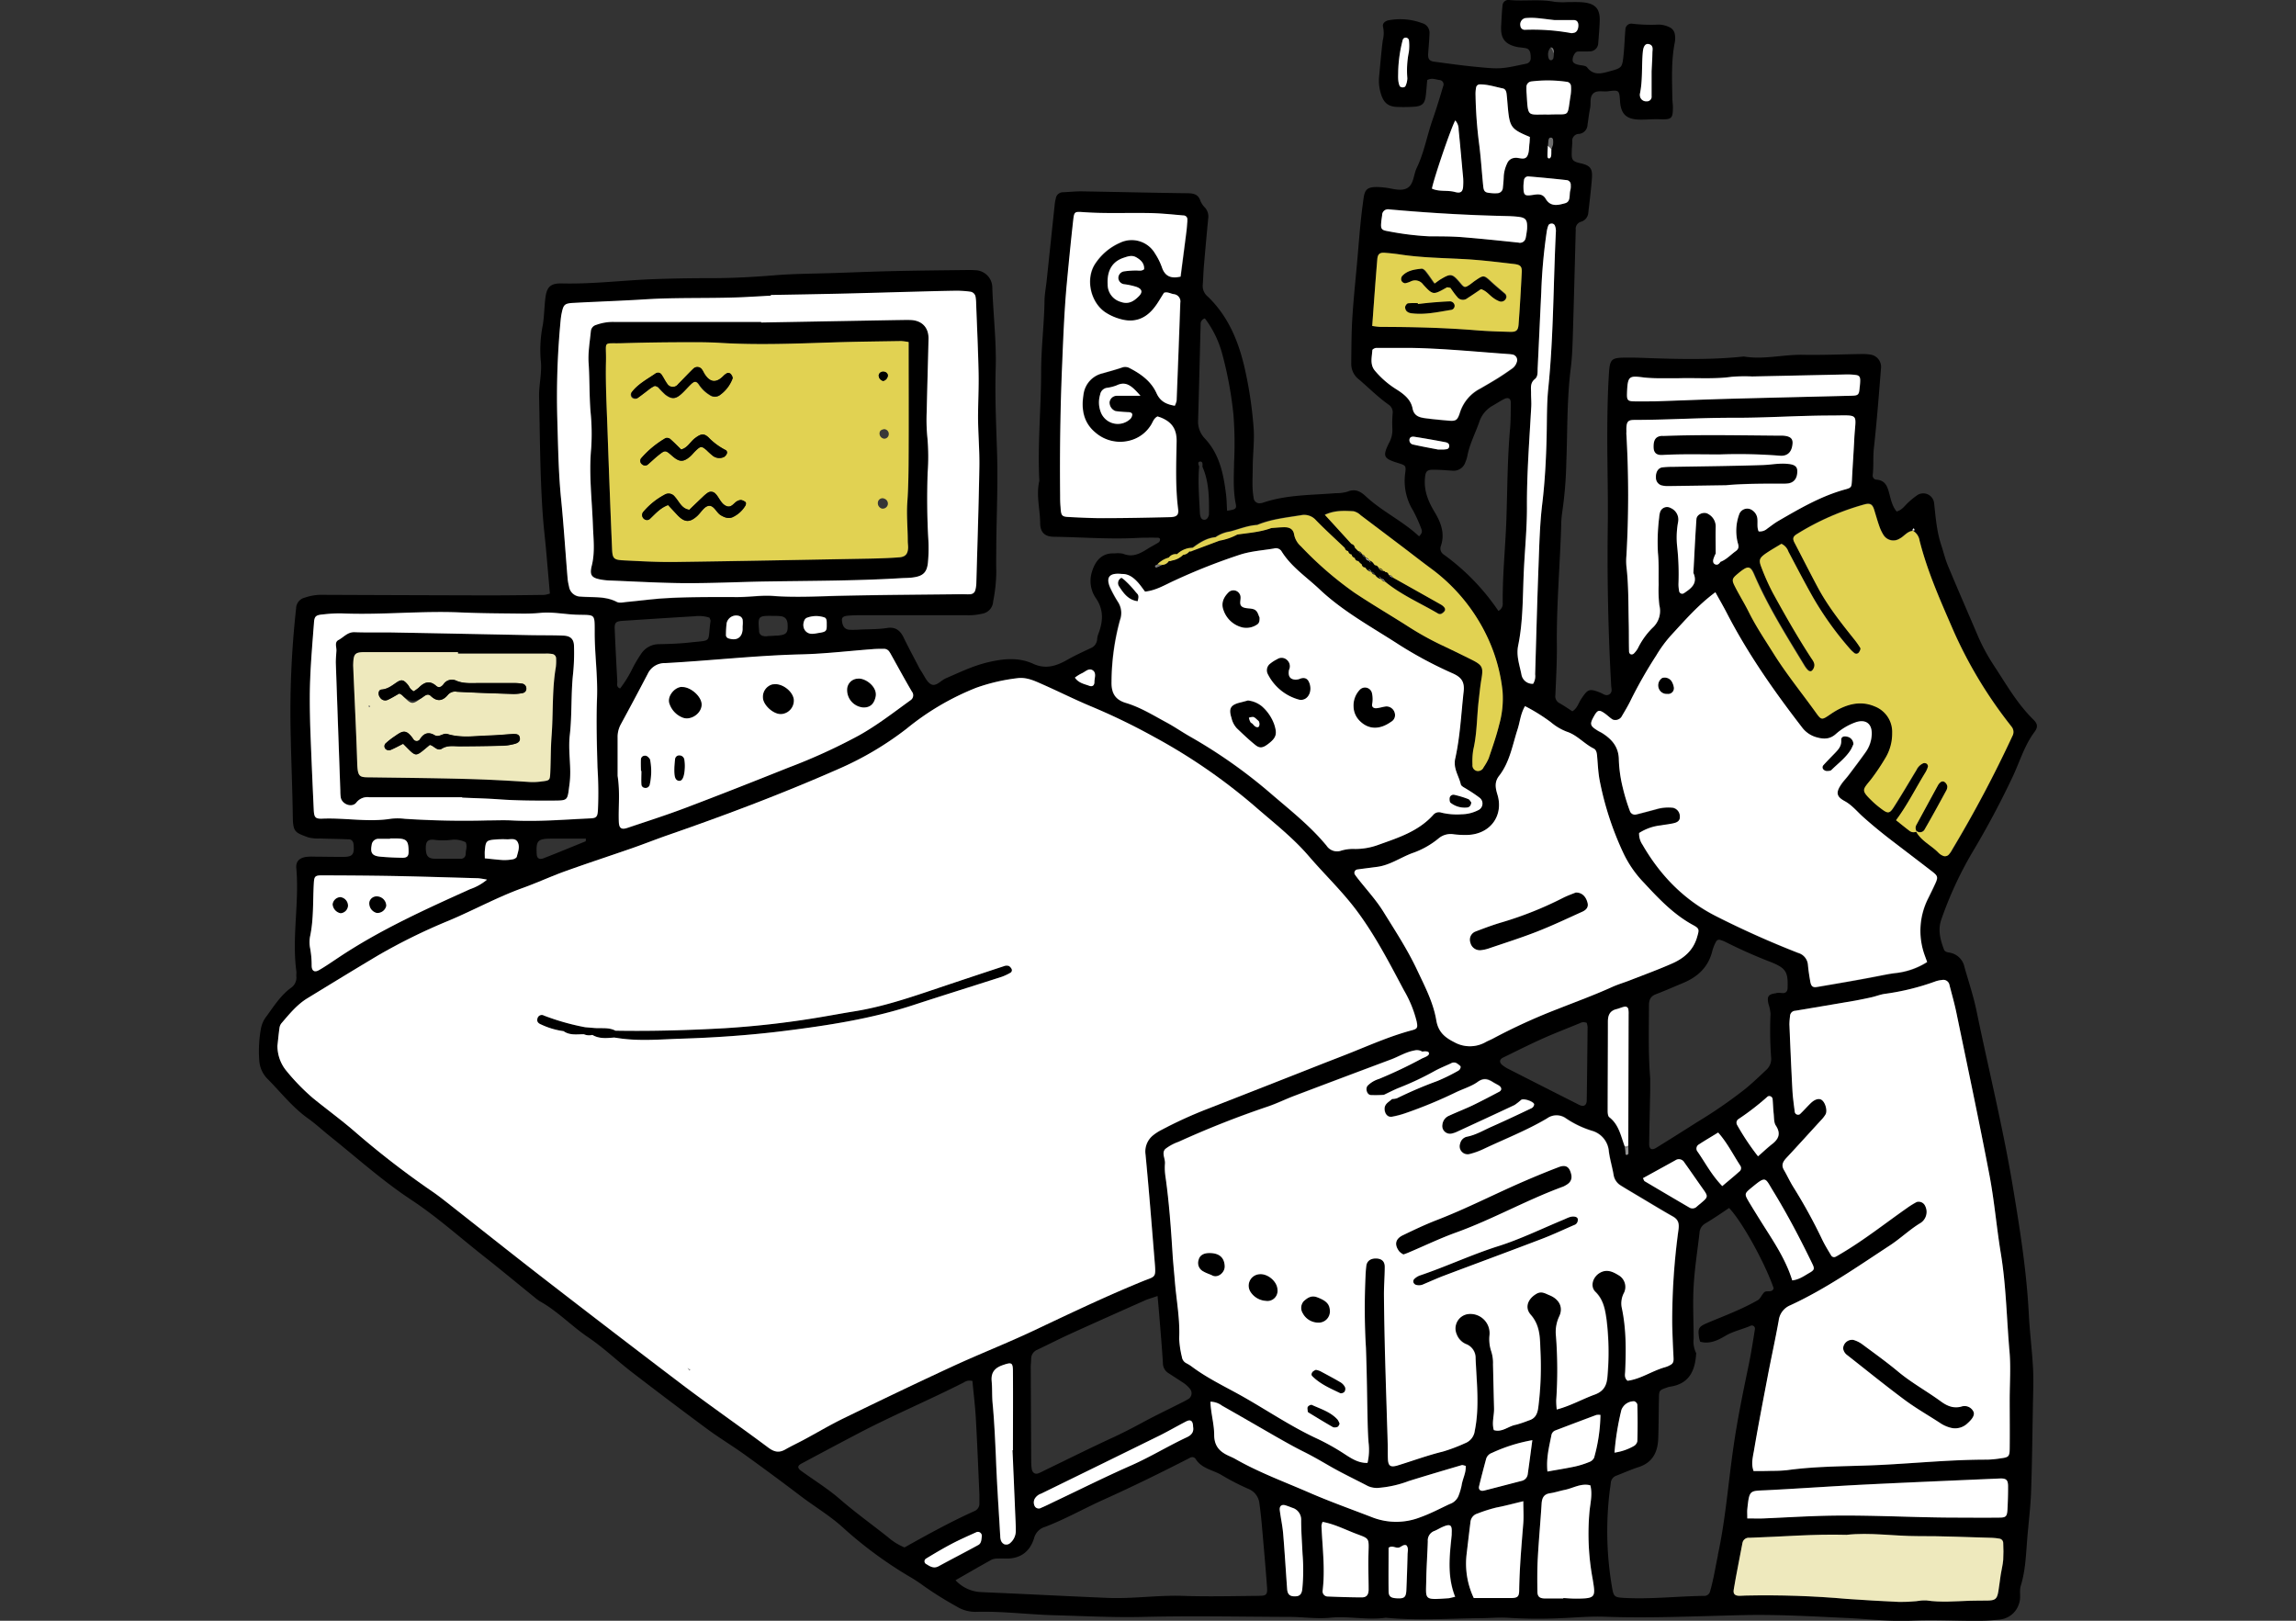 <svg xmlns="http://www.w3.org/2000/svg" id="_レイヤー_2" viewBox="0 0 680 480"><rect x="0" y="0" width="680" height="480" fill="#333333" stroke="none"/><defs><clipPath id="clippath"><path d="M0 0h680v480H0z" style="fill:none;stroke-width:0"/></clipPath><style>.cls-14,.cls-15,.cls-2,.cls-5,.cls-6,.cls-8,.cls-9{stroke-width:0}.cls-2{fill:#848484}.cls-6{fill:#939393}.cls-8{fill:#e1d252}.cls-9{fill:#fff}.cls-14{fill:#eee9bd}.cls-15{fill:#757575}</style></defs><g id="_レイヤー_1-2"><g id="_レイヤー_2-2" style="clip-path:url(#clippath)"><path d="M459.32 14c-.76.82-1.03 1.98-.73 3.06.1.48.35.94.93.82.27-.12.48-.35.56-.64.08-.46.13-.92.13-1.39-.14-.19-.24-.4-.31-.63-.19-.43-.39-.84-.58-1.22Z" style="fill:#3e3e3e;stroke-width:0"/><path d="M460 41.33a.68.68 0 0 0-1.32-.12c-.12.63-.19 1.26-.22 1.9l1.05 1c.48-.84.65-1.82.49-2.78Z" style="stroke-width:0;fill:#6c6c6c"/><path d="M481.2 339.53c.08.77.15 1.54.25 2.3 0 .12.27.31.31.29.21-.12.54-.3.55-.46 0-.77 0-1.54-.06-2.31-.23.71-.58.77-1.05.18Z" class="cls-6"/><path d="m482.25 339.35-1.05.18c.47.59.82.53 1.05-.18Z" class="cls-6"/><path d="M342.6 168.09c.43-.16.85-.35 1.25-.57-.4.1-.82-.05-1.06-.39-.25.14-.65.22-.73.43-.07.22.04.46.26.53.09.03.19.03.28 0Z" class="cls-15"/><path d="m343.85 167.52.43-.23-1.49-.16c.24.34.66.49 1.06.39Z" class="cls-15"/><path d="M459.9 15.2c.1.21.2.42.31.63 0-.76.1-1.57-.89-1.85.29.35.49.77.58 1.22Z" class="cls-2"/><path d="M459.32 14c.19.4.39.81.58 1.22-.09-.45-.29-.87-.58-1.22Z" class="cls-2"/><path d="m204.08 405.47-.47-.36.36.46.11-.1Z" style="fill:#818181;stroke-width:0"/><path d="m204.08 405.47-.11.1c.15.37.42.39.39.11v-.12s-.13.01-.28-.09Zm-.11.1.1-.1-.1.1z" style="fill:#949494;stroke-width:0"/><path d="M261.22 150.61c.83.11 1.61-.46 1.74-1.29.09-.82-.47-1.57-1.28-1.72a1.38 1.38 0 0 0-1.67 1.01c-.01.06-.03.12-.03.19-.1.83.43 1.6 1.24 1.81Z" style="fill:#363636;stroke-width:0"/><path d="M261.85 127.08c-.64.14-1.27.31-1.35 1.13-.09.84.53 1.6 1.37 1.69.68 0 1.26-.5 1.34-1.18.13-.77-.39-1.49-1.16-1.62-.07-.01-.13-.02-.2-.02Z" style="fill:#383838;stroke-width:0"/><path d="M109.32 209.38s.2 0 .31-.08 0-.34-.11-.35c-.35-.07-.43.1-.2.43Z" style="fill:#969696;stroke-width:0"/><path d="M590.47 197a55.952 55.952 0 0 1-4.74-8.79c-2.94-6.89-5.94-13.75-8.82-20.67-.83-2-1.32-4.12-2-6.17-1.32-4-1.63-8.15-2.08-12.29a3.242 3.242 0 0 0-3.51-2.95c-.44.04-.87.17-1.26.38-.97.64-1.88 1.36-2.73 2.16-1.13.95-1.89 2.36-3.61 2.82-1.41-1.68-1.76-3.88-2.33-5.89s-1.38-3.34-3.58-3.54c-.65 0-1.18-.53-1.18-1.18v-.15c.32-2.64.06-5.29.35-8 .89-8 1.49-15.92 2.13-23.9a3.675 3.675 0 0 0-3.21-3.82c-.83-.13-1.66-.18-2.5-.16-5.83.08-11.67.34-17.5.23s-11.59 1.5-17.43.5c-9.31 1-18.64.81-28 .48-2-.07-4-.16-6-.15-5.43 0-5.7.12-6 5.45-.35 5.82-.43 11.67-.45 17.5 0 9 .27 18 .15 27-.2 15.67.13 31.34 1 47 0 .5.14 1 .13 1.49.04.81-.59 1.49-1.39 1.52-.21 0-.41-.03-.61-.1-.47-.17-.89-.45-1.36-.64-3.23-1.27-3.66-1.11-5.64 1.89-.81 1.22-1.16 2.77-2.62 3.64-1.23-.79-2.45-1.65-3.75-2.38a2.288 2.288 0 0 1-1.28-2.42c.22-5 .49-10 .44-14.93-.12-11.85.94-23.65 1.29-35.47.01-1.16.1-2.33.26-3.48.73-4.95 1.15-9.94 1.25-14.94.37-9.33.14-18.67 1.32-28 .42-3.3.52-6.64.62-10 .32-10.33.58-20.66.85-31-.13-1.02.47-1.98 1.43-2.33a2.998 2.998 0 0 0 2.26-2.41c.38-3.48.85-7 1.1-10.44.22-2.91-.4-3.84-3.43-4.52-2.5-.55-2.6-1.14-2.54-3.4 0-1 .16-2 .16-3-.15-1.09.61-2.11 1.7-2.26.1-.01.2-.02.3-.02 1.4-.14 2.47-1.29 2.51-2.69.26-1.64.43-3.31.77-4.94.3-1.45-.21-3.2.88-4.3s2.87-.51 4.33-.69c3.43-.43 3.43-.36 3.66 3 .25 3.72 1.88 5.3 5.7 5.38 2 .05 4-.17 6-.1 3.59.12 3.95-.15 3.95-3.64 0-.83-.15-1.66-.16-2.5-.09-5.5-.37-11 .69-16.46.17-.82.19-1.66.05-2.48-.12-1.02-.8-1.89-1.76-2.26-.91-.42-1.89-.65-2.89-.7-2.67.13-5.35.05-8-.26a1.75 1.75 0 0 0-1.98 1.48c-.01.09-.02.18-.02.27-.23 2.49-.28 5-.54 7.48-.42 4-.5 3.86-4.61 5-2.41.65-4.42 1-6.21-1.31-.49-.62-1.86-.52-2.8-.82-.46-.09-.89-.3-1.24-.62-.68-.8.25-3.16 1.27-3.23s2.34.05 3.49-.06c1.38.06 2.54-1.02 2.6-2.4v-.08c.17-2.16.36-4.32.43-6.47.13-3.61-1.25-5.19-4.87-5.56-1.48-.15-3-.07-4.48-.09-1.33.1-2.67.07-4-.07-4.44-.87-8.99-.12-13.44-.54a1.75 1.75 0 0 0-1.98 1.48c-.01.08-.02.16-.02.24-.21 2-.29 4-.4 6-.18 3.53 1 5.27 4.37 6.11 1 .25 2 .24 3 .46s1.42 1.12 1.38 2.86c.07.86-.55 1.63-1.41 1.73-7.45 1.58-7.45 1.64-15.25.87-4-.39-7.94-.95-11.9-1.48-1.47-.19-1.9-.82-1.8-2.4.13-2 .33-4 .39-6 .09-1.38-.81-2.63-2.14-3a18.605 18.605 0 0 0-9.94-.87c-1 .19-2 .88-1.65 2.06.26 1.29.23 2.63-.11 3.9-.46 3.63-.75 7.28-1.1 10.93-.13 1.66.06 3.32.56 4.91.82 2.73 2.24 3.83 5.06 3.88 1.67.06 3.34.03 5-.09 2.17-.19 2.93-1 3.2-3.1.2-1.63.31-3.27.45-4.79 1.36-.71 2.48-.16 3.61 0 .71.03 1.26.64 1.23 1.35 0 .16-.04.32-.11.46-1 3.33-2 6.68-3.17 10-1.64 4.71-2.48 9.67-4.67 14.22-.93 1.93-.88 4.68-2.59 5.83-1.91 1.28-4.51.26-6.81 0-6.41-.73-6 .83-6.64 5.36-.75 5.61-1.12 11.27-1.63 16.91-.5 5.48-1.08 11-1.41 16.44-.28 4.49-.26 9-.32 13.5 0 1.84.87 3.57 2.36 4.66 2.89 2.5 5.61 5.21 8.74 7.43.84.57 1.29 1.56 1.17 2.57-.13 1.49-.16 2.99-.09 4.49.09 1.49-.26 2.98-1 4.28-1.95 4-1.62 4.58 2.67 5.92 2.26.71 2.45.74 2.12 3.12-.51 3.83.33 7.72 2.37 11a43.76 43.76 0 0 1 2.45 5.46c.25.6.22 1.27-.7 2.14-4.8-4.52-10.94-7.34-15.83-11.9-1.59-1.49-3.17-2.25-5.39-1.32-1.12.32-2.27.46-3.43.44-7.29.6-14.68.43-21.73 2.87-.16.04-.32.07-.49.08-.92.22-1.85-.34-2.08-1.27-.02-.1-.04-.19-.04-.29-.55-3-.28-6-.27-9 0-4 .58-8 .24-12-.47-6.15-1.41-12.25-2.82-18.25-1.88-7.76-4.94-14.82-10.78-20.41a4.002 4.002 0 0 1-1.44-3.48c.14-1.83.18-3.67.33-5.49.4-4.67.82-9.33 1.27-14 .2-1.16-.12-2.36-.88-3.26a6.477 6.477 0 0 1-1.39-2c-.62-2-2-2.31-3.85-2.33-10.5-.13-21-.39-31.51-.56-1.83 0-3.66.2-5.49.27-1.02.05-1.87.82-2 1.84-.18.65-.3 1.32-.35 2-.8 7.44-1.57 14.88-2.36 22.33-.21 2-.61 4-.64 5.94-.1 7-1 14-1 21 0 10.78-1.1 21.56-.53 32.36-1 4.17.2 8.3.24 12.45 0 2.76 1.33 4.07 4 4.11 8.17.11 16.32.78 24.5.36 2-.11 4-.09 6-.09.44 0 1.1 0 1 .73-.07.32-.26.59-.54.76-1 .61-2 1.11-3 1.73-2.29 1.45-4.55 2.74-7.42 1.53-.82-.16-1.66-.19-2.49-.09-3.64-.2-5.67 2-6.72 5.48-.82 2.6-.41 5.43 1.12 7.69 2.52 3.64 2.16 7.11.73 10.83-.17.47-.27.97-.3 1.47-.1 1.19-.88 2.22-2 2.63-2.25 1.06-4.53 2.1-6.7 3.33-3.29 1.89-6.51 3-10.32 1.23-4.27-1.94-8.75-1.49-13.23-.44s-8.46 3-12.58 4.78c-1.48.64-2.85 2.54-4.37 1.75-1.31-.69-2-2.57-2.94-3.93-.19-.28-.36-.57-.52-.86-1.53-2.95-3.11-5.88-4.57-8.87-1-2.16-2.38-3.41-5-3s-5.32.34-8 .47c-1 .07-2 .09-3 .06-1.47-.08-2.14-.88-2.35-2.67-.11-1 .39-1.41 2-1.53 1-.07 2-.11 3-.11h32c1.49.05 2.98-.1 4.43-.43a3.887 3.887 0 0 0 3.35-3.66c.59-2.94.91-5.92.93-8.92-.08-2.84 0-5.67 0-8.51.11-8.82.5-17.64.23-26.47-.26-8.33-.66-16.67-.41-25 .25-8-.72-16-1-24 .02-2.8-2.2-5.1-5-5.19-.83-.06-1.67-.08-2.5-.06-7.17.09-14.35.15-21.52.31-6 .13-12 .38-18 .58-5.83.2-11.68.19-17.49.67-6.48.53-12.95.87-19.46.85-5.66 0-11.33.1-17 .32-8.83.36-17.61 1.46-26.47 1.24-3.37-.08-4.51 1-4.92 4.28-.33 2.65-.34 5.34-.76 8-.7 3.44-.91 6.95-.62 10.45.44 3.67-.57 7.23-.49 10.88.27 11.82.27 23.64 1.13 35.44.23 3.15.61 6.29.9 9.44.4 4.45.78 8.9 1.17 13.36-.56.19-1.13.33-1.72.4-5.83.07-11.67.15-17.5.14-16-.04-32-.09-48-.16-1.83-.06-3.65.23-5.38.83a3.34 3.34 0 0 0-2.56 3.16 279.274 279.274 0 0 0-1.58 38.36c.16 7.83.5 15.65.6 23.48.06 4.48.78 4.6 4.57 6 1.13.28 2.29.39 3.45.33 2.83.1 5.66.13 8.49.25 1 0 1.41.64 1.5 1.61.25 2.91-.31 3.59-3.21 3.59s-5.67-.05-8.5-.07c-.83-.04-1.66-.01-2.48.09-2 .36-3 1.4-2.77 3.49.88 10.14-1.36 20.26 0 30.39.07.49-.05 1 0 1.5.13 1.36-.5 2.68-1.65 3.42-3 2.22-5 5.37-7.13 8.31a8.306 8.306 0 0 0-1.68 3.59c-.58 3.12-.76 6.3-.53 9.46.1 2.03.92 3.96 2.32 5.43 4 4 7.45 8.52 12.12 11.84 2.3 1.64 4.38 3.59 6.59 5.35 7.92 6.34 15.45 13.13 24 18.77 7.48 4.94 14.25 11 21.29 16.56 5.09 4 10.1 8.17 15.15 12.25.5.44 1.03.84 1.59 1.2 5.28 2.93 9.42 7.37 14.4 10.73 4.54 3.06 8.53 6.92 12.88 10.27 7.39 5.69 14.83 11.31 22.32 16.85 3.62 2.67 7.49 5 11.14 7.62 5.67 4.08 11.29 8.24 16.85 12.47 4 3 8.26 5.55 12 8.9 6.03 5.49 12.6 10.36 19.61 14.54 1.59.91 3.13 1.91 4.6 3 3.14 2.2 6.39 4.23 9.75 6.08 1.71 1.06 3.7 1.59 5.71 1.55 7.67-.23 15.29.78 23 1 8.79.23 17.54.71 26.36.5 14.49-.35 29-.05 43.5 0 4 0 8 .65 12 .24 5.52-.56 11 .8 16.45 0 9.31.92 18.63.24 27.95.14 2.83 0 5.66-.31 8.47-.11 4.99.32 10 .36 15 .13 4.49-.18 9-.61 13.47-.45 13.66.48 27.3-.18 40.94-.48 10.34-.23 20.63.38 30.94.86 6.31.3 12.59 1.08 19 .77s12.65.06 19 .05c2.34.02 4.68-.1 7-.36 2.7-.24 4.98-2.09 5.78-4.68.7-1.84 0-3.69.55-5.41 1.43-4.66 1.52-9.47 1.93-14.25.37-4.46.93-8.93 1.1-13.4.3-8.33.38-16.66.53-25 .06-3.83.25-7.68.06-11.5-.28-5.48-1-10.95-1.27-16.44-.66-12.68-2.66-25.18-4.74-37.67-2.91-17.43-7.16-34.59-10.73-51.9-.91-4.39-2.34-8.67-3.58-13-.43-2.2-2.18-3.9-4.39-4.27-.66-.12-1.4-.21-1.66-.9-1.09-2.84-1.86-5.76-.85-8.78 2.56-7.39 5.88-14.5 9.93-21.19 4.07-6.89 7.81-13.95 11.22-21.16 2.12-4.48 3.49-9.32 6.53-13.38 1-1.37.93-2.33-.34-3.58-4.87-4.78-8.13-10.61-11.79-16.15ZM486.55 15.4c.16-1.78.81-2.59 1.81-2.33 1.35.35 1.09 1.49 1.08 2.42 0 2-.16 4-.24 5.65v7.3c.11.75-.41 1.44-1.16 1.55-.1.01-.21.02-.31 0a1.85 1.85 0 0 1-2-1.69v-.02c-.02-.16-.02-.33 0-.49.83-4.09.43-8.27.82-12.4Zm-69.28-.06c-.53 2.58-.68 5.22-.46 7.85a5.62 5.62 0 0 1-.58 2.35c-.07.2-.54.36-.82.35s-.76-.17-.86-.39c-.63-1.41-.43-2.92-.45-4.41.09-3.16.55-6.29 1.36-9.34.19-.48.73-.73 1.21-.54.29.12.52.36.6.67.13 1.15.13 2.31-.01 3.46Zm64.6 101.05c.18-5.13.62-5.17 5.18-4.61 1.66.16 3.33.23 5 .22h5c5.32-.17 10.65.31 16-.44 2-.15 4-.18 6-.09l27.95-.6c.84-.01 1.67.03 2.5.13 1.27.13 1.59.56 1.52 2 0 .49-.07 1-.12 1.49-.22 2.46-.34 2.63-2.56 2.69-12.14.31-24.28.58-36.41.91-7.32.2-14.64.52-21.95.75-2 .06-4 .07-6 0s-2.19-.39-2.11-2.45Zm-.19 48.22c.69-11.95.69-23.92 0-35.87v-1c-.12-3.51.73-3.37 3.35-3.38 9.49 0 19-.66 28.47-.63 9.47.03 19.27-.62 28.91-.67 8.67 0 7.14-.83 6.75 7.11-.19 4-.49 8-.68 12-.1 2.07 0 2.26-2 2.78-7.16 2-13.48 5.67-19.82 9.34-1.14.67-2.19 1.5-3.27 2.28-.7.62-1.62.91-2.54.81-.53-1.09-.27-2.41-.37-3.64a3.383 3.383 0 0 0-1.41-2.53c-1.07-.89-2.66-.73-3.55.34-.2.24-.35.52-.45.82a14.36 14.36 0 0 0-.42 8.36c.34 1.13.38 1.82-.63 2.53-1.49 1.05-2.72 2.48-4.48 3.13-.36.54-.79 1-1.51.77s-.74-1-.6-1.54c.18-.58.42-1.15.7-1.69 0-2.66-.11-5.32 0-8 0-1.53-.83-2.94-2.17-3.67-1.24-.87-3.44 0-3.54 1.48-.37 5.31-.61 10.63-.9 15.94 1.38 3.07-.65 4.54-2.79 6a.916.916 0 0 1-1.44-.67c-.12-.66-.19-1.33-.19-2 .15-3.83 0-7.66-.42-11.47-.22-2.34-.11-4.69.32-7 .31-1.72-.61-3.41-2.22-4.09a2.157 2.157 0 0 0-2.94.81c-.1.17-.17.35-.22.54-.13.48-.21.98-.24 1.48-.43 3.47-.55 6.96-.36 10.45.31 3.14.15 6.32.21 9.49-.09 2-.02 4.01.2 6 .64 2.43-.13 5.02-2 6.71a22.336 22.336 0 0 0-4.35 6.07c-.33.58-.74 1.11-1.22 1.58-.24.2-.56.28-.87.21a.924.924 0 0 1-.52-.69c-.06-2.83 0-5.66-.1-8.49-.13-5.66 0-11.33-.7-17-.08-1-.08-2 .01-3ZM472.17 212c1-1.71 1.45-1.83 3.09-.68.81.56 1.51 1.28 2.34 1.81.93.41 2.03.13 2.65-.68 1-1.72 2.06-3.43 2.9-5.23 2.24-4.47 4.72-8.81 7.44-13 1.27-2.14 2.75-4.15 4.42-6 4-4.41 8-8.94 13.08-12.7 1.17 2.13 2.34 4.13 3.4 6.19 6.2 12.07 14 23.09 22.24 33.8a8.027 8.027 0 0 0 4.45 3c2.12.58 3.9.5 5.58-1 1.63-1.44 3.5-2.58 5.53-3.35 3.24-1.26 5.31.22 5.09 3.63-.1 1.85-.74 3.62-1.82 5.12-1.64 2.31-3.35 4.57-5.06 6.83-.7.93-1.52 1.77-2.18 2.73-1.58 2.31-1.46 3.55 1 4.87 2.13 1.15 3.6 3 5.29 4.52 2.72 2.48 5.54 4.8 8.45 7 4.1 3.14 8.22 6.27 12.31 9.43 1.57 1.22 1.69 1.63.91 3.36-.68 1.52-1.42 3-2.16 4.5a21.249 21.249 0 0 0-1 17c.21.6.44 1.2.68 1.88a21.904 21.904 0 0 1-9.49 3.29c-1.83.22-3.6.61-5.4.95-5.89 1.11-11.8 2.13-17.71 3.15-1.26.22-1.77-.18-2-1.54-.29-1.64-.55-3.29-.7-4.95a3.996 3.996 0 0 0-2.91-3.6 293.54 293.54 0 0 1-24.18-10.81c-9.55-4.8-16.63-12.1-21.92-21.25a5.774 5.774 0 0 1-1-3.44c1.94-1.24 4.13-2.02 6.42-2.26 1.31-.23 2.64-.36 3.93-.67 1-.24 1.86-.78 1.72-2.06a2.595 2.595 0 0 0-2.06-2.5 12.55 12.55 0 0 0-4.95.45c-1.93.49-3.85 1-5.79 1.52-.82.28-1.71-.16-1.99-.98v-.02c-.82-2.19-1.5-4.42-2.05-6.69-.7-2.75-1.11-5.56-1.22-8.39 0-3.86-2-6.17-4.95-8-.43-.26-.89-.46-1.32-.73-2.37-1.59-2.47-2.05-1.05-4.5Zm30.58 129.11c-.49-.61-.4-1.5.21-2 .07-.06.15-.11.23-.15 1.79-1.18 3.65-2.26 5.67-3.5 2.68 3 4.43 6.56 6.58 9.84.38.58.22 1.36-.35 1.75-1.59 1.43-3.25 2.78-5 4.27-3.27-3.43-5.09-7.02-7.34-10.26v.05Zm-.19 16.27c-.6.62-1.55.73-2.27.27-4.42-2.58-8.83-5.18-13.23-7.79-.12-.07-.16-.28-.48-.88 3.29-1.81 6.48-3.56 9.65-5.32.84-.56 1.98-.32 2.53.52.02.03.04.07.07.11 1.64 2.29 3.23 4.61 4.85 6.91 2.56 3.58 2.55 3.01-1.12 6.13v.05Zm12-24.13c-.39-.59-.22-1.38.37-1.77h.01c3.05-2.03 5.95-4.27 8.67-6.71a1 1 0 0 1 1.43.76c.13 1.49.17 3 .33 4.48.12 1.15 0 2.49.62 3.38 1.48 2.28.92 3.88-1 5.43-1.42 1.11-2.72 2.36-4.24 3.69a74.291 74.291 0 0 1-6.23-9.3l.04.05Zm4.53 18.29c4-3.35 3.72-2.62 6.05 1.18 4.26 6.95 8 14.16 11.59 21.49.76 1.55.68 2-.79 2.8s-3 2-5.1 2.24c-2-6.51-5.83-11.95-9.34-17.57-1.15-1.83-2.26-3.68-3.37-5.53-1.61-2.67-1.55-2.61.92-4.66l.04.05Zm7-57.39c-2.4.29-2.84.94-2.31 3.24.33.94.52 1.91.59 2.9-.19 4.33-.13 8.67.19 13 .1 1.36-.44 2.68-1.46 3.59-2.05 1.94-4.11 3.9-6.29 5.68-4.46 3.5-9.14 6.73-14 9.66-4.07 2.58-8.15 5.17-12.26 7.7-1.4.86-2.14.42-2.12-1.25.07-5.31.21-10.61.31-15.92v-3.32c-.63-8-.37-14.8-.37-21.62 0-1.71.45-2.78 2.16-3.4 2.65-1 5.22-2.16 7.84-3.24 4.41-1.81 7.59-4.73 8.76-9.53.26-.96.63-1.89 1.11-2.76.23-.48.79-.69 1.28-.49.48.13.95.3 1.39.52 4.45 2.25 9.02 4.28 13.68 6.07 4.33 1.76 5 2.89 4.84 7.49 0 .91-.3 1.63-1.39 1.65-.63-.05-1.31-.12-1.96-.02v.05ZM464 216.69c3.09 1 5.15 3.63 8 5 .78.4.92 1.31 1 2.18.21 2.32.3 4.67.71 7a91.615 91.615 0 0 0 7.09 21.82c1.51 3.17 3.51 6.08 5.94 8.61 4.43 4.77 8.87 9.52 14.71 12.68 1.94 1 1.8 1.39 1.13 3.68-1.14 3.85-3.9 6.17-7.34 7.68-4.11 1.82-8.35 3.36-12.53 5-1.71.67-3.48 1.18-5.15 1.93-5.31 2.41-10.77 4.4-16.18 6.54-6.52 2.51-12.88 5.41-19.05 8.69-.73.4-1.51.7-2.24 1.09a9.47 9.47 0 0 1-9.4.05c-2.95-1.45-4.74-3.15-5.3-6.47-.88-5.29-3.38-10-5.65-14.84-2.85-6.06-6.51-11.64-10-17.29-2.18-3.52-5.05-6.61-7.62-9.89-.3-.4-.61-.79-.88-1.21a.993.993 0 0 1 .45-1.34c.1-.05.22-.09.33-.1 2-.28 4-.51 5.93-.78 3.71-.51 6.78-2.7 10.18-4 2.85-.96 5.51-2.43 7.84-4.33a5.546 5.546 0 0 1 4.62-1.3c1.33.16 2.66.22 4 .19 6.93-.21 10.76-5.84 8.92-11.91-.62-2-.94-3.77.49-5.6 3.15-4.05 3.94-9.07 5.47-13.79.71-2.19.86-4.57 2.2-6.85a53.39 53.39 0 0 1 7.65 4.76 16.13 16.13 0 0 0 4.68 2.8Zm18.29 125c0 .16-.34.34-.55.46 0 0-.3-.17-.31-.29-.1-.76-.17-1.53-.25-2.3-1.16-3.07-1.71-6.45-4.58-8.66-.4-.31-.48-1.22-.48-1.85 0-8.82.07-17.64.07-26.46 0-1.88.59-3.21 2.55-3.7.8-.19 1.57-.57 2.38-.72a.94.94 0 0 1 1.12.72c.07.49.1.99.08 1.48l-.09 39c.05.75.11 1.52.08 2.29l-.02.03Zm-12.1-37.4c-.07 7.17-.14 14.34-.25 21.51 0 1.58-.89 2.1-2.27 1.4-7.14-3.6-14.27-7.22-21.38-10.85-.43-.25-.85-.53-1.24-.84-1.05-.76-1.05-1.73.09-2.28 3.89-1.91 7.76-3.85 11.71-5.63 3.65-1.63 7.4-3.06 11.09-4.59.62-.34 1.36-.36 2-.07.13.43.22.87.27 1.32l-.02.03Zm-45.3-152.64c-1.85-3.05-3.16-6.21-2.88-9.88.17-2.19.56-2.7 2.65-2.65 1.83 0 3.66.16 5.49.28 1.73.17 3.34-.89 3.86-2.55.26-.61.46-1.25.59-1.9.66-3.46 2.31-6.55 3.46-9.83a8.594 8.594 0 0 1 3.94-4.93c1.16-.66 2.27-1.4 3.44-2s2-.22 2 1c0 2.49 0 5-.18 7.48-.82 9-.81 18-1.11 26.95-.28 8.32-1.18 16.62-1.09 25 .09.96-.42 1.88-1.29 2.31a66.461 66.461 0 0 0-16.15-16.67 2.145 2.145 0 0 1-.87-2.61c1.25-3.65-.01-6.93-1.86-10Zm33.67-36.8c-.48 4.8-.39 9.66-.51 14.49-.16 6.66-.5 13.29-1.3 19.92-.73 6.11-.87 12.3-1.1 18.46-.4 10.65-.67 21.31-1 32 .13.98-.08 1.98-.6 2.82-1.6.09-3.03-.97-3.41-2.52-.56-2.89-1.67-5.68-1-8.83 1.48-7.21 1.32-14.56 1.66-21.88.29-6.31 1-12.61.93-18.93-.06-10 .73-20 1.28-29.95.07-1.33-.06-2.67-.06-4s-.34-2.94 1.13-4.11c1-.77.77-2.14.83-3.3.36-7.49.7-15 1.06-22.48.2-6 .75-11.97 1.62-17.91.1-.66.27-1.3.52-1.91.18-.26.47-.42.78-.44.51-.1 1.02.21 1.16.71.17.46.25.95.26 1.44-.81 15.45-.69 30.97-2.25 46.42Zm6.53-58.53c-.41 1.35.22 3.37-1.58 3.87-2 .55-4.32 1.19-5.77-1.32-.95-1.65-2.39-1.34-4-1.11-2.35.35-2.6 0-2.58-2.78 0-.22.05-.89.15-1.55.03-.68.61-1.21 1.29-1.18h.05c3.82.32 7.63.68 11.43 1.11.69.14 1.16.77 1.09 1.47.05.5.03 1-.08 1.49ZM458.31 46c0-1 .07-1.94.12-2.91.03-.64.1-1.27.22-1.9.12-.36.5-.55.86-.43.25.08.43.3.46.55.17.97 0 1.96-.49 2.81 0 .65 0 1.3-.07 1.94 0 .28-.23.72-.44.77-.7.17-.66-.43-.66-.83Zm-6.67-37.2c-.69.03-1.28-.51-1.32-1.2-.22-1.01.41-2.01 1.41-2.26 1-.1 2-.12 3-.05 1.48.1 2.95.32 5.61.62h5.77c1 0 1.41.67 1.39 1.62 0 1.31-.6 2.13-1.52 2.19-.16.02-.33.02-.49 0-4.57-.81-9.21-1.11-13.85-.9V8.8Zm8.57 7c0 .47-.05.93-.13 1.39-.08.29-.29.52-.56.64-.58.12-.83-.34-.93-.82-.3-1.08-.03-2.24.73-3.06.99.31.88 1.12.89 1.88v-.03Zm-6.64 8.29c3.48-.42 6.99-.39 10.46.11.69.06 1.23.63 1.25 1.32.07.83.05 1.66-.06 2.49-1.14 7.07 0 5.59-6.48 5.89-6.4-.14-6.13 1.17-6.57-6.09-.06-.66-.08-1.33-.06-2-.04-.86.6-1.6 1.46-1.69v-.03Zm-16.38 1.75c.12-.5.57-.85 1.08-.84 2.35 0 4.56.74 6.83 1.2.74.16 1 .85 1.09 1.51.17 1.31.25 2.64.37 4 .55 6 .95 6.54 6.54 8.9-.05.82-.05 1.32-.11 1.81-.18 1.3-.06 2.79-.67 3.85-.79 1.37-2.43.36-3.69.53-1.01.07-1.9.71-2.27 1.66-.58 1.2-.92 2.49-1 3.82 0 1.16-.15 2.32-.27 3.47-.08.86-.81 1.52-1.67 1.52-.67.05-1.34.03-2-.06-1.62-.14-2-.47-2.15-2.11-.43-4.29-.69-8.6-1.26-12.86-.58-4.61-.92-9.25-1-13.89-.04-.83.02-1.66.18-2.48v-.03ZM431 35.67a3.93 3.93 0 0 1 1 2.73c.46 4.82.87 9.63 1.28 14.45.04.67.04 1.33 0 2-.06 1.89-.62 2.51-2.46 2-2.24-.61-4.65 0-6.8-1 .66-3.22 5.69-17.92 6.98-20.18Zm-21.89 30.05c.06-.67.18-1.32.26-2-.01-.96.75-1.74 1.71-1.75.1 0 .2 0 .29.02l1 .07c11.07 1 22.16 1.63 33.27 1.88 1.33 0 2.66.08 4 .23 2.31.27 2.79.9 2.65 3.68-.08.57-.18 1.57-.4 2.54-.14.95-1.03 1.61-1.98 1.47-.07-.01-.14-.03-.21-.05-5.77-.6-11.54-1.21-17.32-1.66-3-.23-6-.15-9-.19-4.16-.2-8.3-.71-12.38-1.51-1.92-.31-2.08-.68-1.89-2.73Zm-1.2 11.06c.13-1.6.72-2 2.26-1.91s3 .27 4.46.49c6.42 1 12.89 1 19.36 1.4 4.8.27 9.58.87 14.36 1.42 2 .23 2.43.74 2.34 2.49-.26 5.14-.55 10.28-.94 15.41-.14 1.82-.72 2.25-2.6 2.19-3.32-.09-6.64-.19-9.95-.46-9.43-.75-18.88-1-28.34-1-.82-.05-1.64-.15-2.45-.29.51-6.87.96-13.31 1.5-19.74Zm5.42 38.39a26.834 26.834 0 0 1-6-5.25c-1.65-1.89-.95-4.09-.83-6.19 0-.25.78-.64 1.2-.65h10c9.82.16 19.58 1.15 29.36 1.84.34.02.67.07 1 .13a1.68 1.68 0 0 1 1.15 2.3c-.23.81-.74 1.52-1.43 2-1.36 1-2.73 1.9-4.14 2.78-1.69 1.05-3.42 2.05-5.15 3.05-2.85 1.45-5 3.97-6 7-.84 2.66-1.29 2.71-4.07 2.45-2.15-.2-4.3-.39-6.43-.69-1.7-.24-3.16-.76-3.56-2.85-.57-2.93-2.85-4.51-5.1-5.92Zm5.19 16.49c-.68-.12-1.15-.73-1.09-1.42.08-.92.86-1 1.44-.89 3.07.48 6.14 1 9.2 1.61.62.12 1.27.43 1.13 1.3s-.88.78-1.49.86h-1.83c-1.88-.36-4.65-.85-7.36-1.46ZM355.59 96a1.67 1.67 0 0 1 1.26-1.7c2.46 3.25 4.24 6.97 5.24 10.92a112.17 112.17 0 0 1 3.22 17.64c.36 4.62.42 9.27.19 13.9-.07 4.15-.34 8.29.48 12.42.3 1.52 0 1.7-2.56 2.09-.1-1.66-.11-3.32-.32-4.95-.75-6-1.93-11.83-6.26-16.45a7.187 7.187 0 0 1-2-5.45c.29-9.49.49-18.96.75-28.42Zm-.08 40.7c.74 0 .68.87.6 1.5 2 4.54 2 9.34 1.95 14.16-.07.49-.29.94-.63 1.3-.48.41-1.2.36-1.61-.11-.02-.02-.04-.05-.06-.08-.23-.44-.36-.92-.39-1.42-.21-4.64-.63-9.27-.22-13.91-.26-.61-.52-1.43.36-1.46v.02Zm-28.46 16.81c-3.33 0-6.67-.15-10-.32-2.53-.13-2.68-.33-2.85-3-.08-1.16-.11-2.33-.12-3.49-.12-12.67 0-25.32.57-38 .35-8.32.65-16.64 1.43-24.94.58-6.13 1.18-12.26 1.86-18.38.28-2.57.4-2.69 2.69-2.52 6.66.5 13.33.17 20 .3 3.32.06 6.64.41 9.95.7.63-.02 1.16.47 1.18 1.1 0 .07 0 .14-.01.21v.49c-.09 1-.15 2-.28 3-.56 4.44-1.15 8.88-1.72 13.31-2.74.65-4.63 0-5.55-2.81-.51-1.41-1.18-2.75-2-4a8 8 0 0 0-10.39-3.21 16.918 16.918 0 0 0-7.21 6c-3.15 4.45-1.63 11.62 2.93 14.64 1.4.91 2.94 1.58 4.56 2 4 1.1 7.24-.15 9.76-3.29 1.13-1.41 2-3 3-4.54 1.07-.36 2 .28 2.92.42 1.19.13 2.04 1.2 1.91 2.38 0 .05-.01.09-.02.14-.33 9.66-.69 19.33-1.09 29-.11.53-.29 1.04-.54 1.52-2.43-.41-4.27-1.2-5.41-3.72-1.55-3.45-4.54-5.66-7.86-7.37-.71-.43-1.58-.52-2.36-.23-1.88.65-3.81 1.15-5.72 1.71a7.356 7.356 0 0 0-5.68 6.25c-.71 4.38 0 8.37 3.55 11.32 3.1 2.68 7.43 3.45 11.27 2 2.05-.77 3.8-2.17 5-4 .68-.92.88-2.19 2.12-2.8.4.15.87.28 1.31.48 3 1.35 4.39 3.41 4.32 7-.12 6.65-.39 13.33.45 20 .21 1.69-.43 2.3-2.38 2.35-6.64.1-13.1.24-19.59.28v.02Zm5.68-69.34c1.31.15 2.61.43 3.87.83 1.62.62 1.87 1.54.6 2.8-1.49 1.49-3.05 2.44-5.33 1.62A5.31 5.31 0 0 1 328 84.2c-.19-3.4.88-6.56 4.68-7.84 1.29-.43 2.55-.88 3.83-.13s2.4 1.79 2.28 3.51c-.74.61-1.57.37-2.38.37-1.16 0-2.32.09-3.47.25-1.02.11-1.79.98-1.78 2 .07.88.71 1.6 1.57 1.79v.02Zm-2.36 37.56c1.3.17 2.62.28 3.93.32.49 0 1.06.2 1 .74-.04.49-.25.96-.61 1.3a5.39 5.39 0 0 1-8.82-2.36 7.902 7.902 0 0 1-.08-4.88c.16-1.01.94-1.82 1.95-2 .98-.12 1.95-.36 2.87-.71 2.89-1.41 4.57.15 7.13 3.06h-7.1a2.17 2.17 0 0 0-2.09 1.8 2.68 2.68 0 0 0 1.82 2.71v.02Zm11.69 45.85c.08-.21.48-.29.73-.43.93-.96 2.09-1.65 3.38-2 .55-.76 1.49-1.15 2.42-1 .99-.95 2.25-1.59 3.6-1.83l1-.21c2-1.51 4.12-2.86 6.73-3.11 1.3-.89 2.79-1.47 4.35-1.69 2.67-.7 5.25-1.77 8-1.94 4.17-1.72 8.62-2.16 13-2.88 1.63-.33 3.31.24 4.4 1.49 2.75 2.83 5.68 5.48 8.54 8.21.08.5.49.89 1 .94.06.52.48.94 1 1 .07.5.45.9.95 1 .05.52.48.92 1 .94h.06c.26.37.58.69.95.94l.05.06a1 1 0 0 0 1 .91l.09.06c.36.66 1.02 1.12 1.77 1.22.14.49.56.84 1.07.88a2.63 2.63 0 0 0 1.84 1.28c.22.44.66.73 1.15.76 4.75 3.92 10.41 6.33 15.67 9.43.28.17.63.2.94.1.43-.2.79-.51 1.06-.9.13-.3.11-.63-.06-.91-.3-.39-.67-.71-1.1-.95-4.73-2.7-9.47-5.37-14.22-8-.24-.47-.71-.78-1.24-.81a.943.943 0 0 0-1-.81.514.514 0 0 0-.58-.32c-.59-.08-1.11-.42-1.42-.92l1.42.92c-.27-.53-.8-.88-1.39-.91-.16-.47-.6-.79-1.1-.81l-.1-.07c-.06-.09-.12-.17-.19-.25-.31-.55-.83-.95-1.44-1.12-.2-.44-.59-.77-1.06-.88-.17-.47-.56-.83-1.05-.95a1.33 1.33 0 0 0-1.1-.91c-.36-.3-.68-.64-1-1-.06-.55-.46-.99-1-1.1-2.56-2.79-5.12-5.59-7.89-8.63 2.95-1.39 5.75-1.21 8.51-1.06.8.2 1.53.61 2.12 1.19 4.13 3.1 8.24 6.21 12.35 9.33 2.79 2.12 5.55 4.28 8.36 6.36a53.377 53.377 0 0 1 17.33 21.55c2.12 4.74 3.48 9.77 4.04 14.93.25 3.33-.09 6.68-1 9.9-.83 3.39-2 6.7-3.12 10-.41.91-.9 1.77-1.47 2.59-.32.79-1.15 1.26-2 1.12a1.68 1.68 0 0 1-1.32-1.86c-.08-1.5 0-3 .25-4.48 1.11-4.74 1-9.6 1.58-14.4.25-2.14.45-4.3.81-6.42.6-3.54.34-4.18-3-5.85-2.98-1.49-5.98-2.94-9-4.37a89.086 89.086 0 0 1-10-5.61c-5.19-3.3-10.5-6.41-15.61-9.82-5.72-4.03-11.02-8.63-15.83-13.72a6.261 6.261 0 0 1-2-3.37c-.31-1.93-1.61-2.35-3.26-2.28-1.17 0-2.33.15-3.49.23-3.26 1.21-6.71 1.44-10.1 1.93-1.65.89-3.43 1.5-5.27 1.81l-8 3-.45.2h-.49a2.6 2.6 0 0 1-1.83 1c-.89.91-2.05 1.51-3.3 1.72l-.45.16h-.48c-.41.66-1.12 1.07-1.89 1.12-.13.1-.28.18-.43.23-.4.22-.82.41-1.25.57a.424.424 0 0 1-.54-.26.387.387 0 0 1 0-.26v.02ZM403.3 164l.07.06.93.86.12.11 1 .81.08.07.05.06c.13.19.28.37.44.53-.25-.1-.45-.3-.54-.56-.52-.11-.93-.49-1.09-1a2.11 2.11 0 0 1-1-1c-.42-.23-.78-.55-1.07-.93l1.01.99Zm8 6.14 1.2.82h-.05c-.55-.03-.84-.45-1.19-.79l.04-.03Zm-1.07 2.06-1.1-.79-.09-.07a3.13 3.13 0 0 0-.57-.58c.29.1.52.32.65.6.49.12.91.43 1.16.86l-.05-.02Zm-3-2-1.07-.92h-.07l-.89-.61c.36.08.68.29.9.58.43.25.81.59 1.1 1l.03-.05Zm-75-.2c2.1 0 3.53 1.19 4.82 2.62.74.82 1.36 1.73 2 2.6 3.24-.3 6-2 8.82-3.32 6.35-2.94 12.86-5.51 19.51-7.68 3.21-1 6.55-1.21 9.83-1.76.82-.26 1.72.04 2.22.74 2.85 4.66 7.39 7.64 11.25 11.29 7.08 6.7 15.64 11.29 23.74 16.55 5.07 3.21 10.37 6.03 15.86 8.45 2.47 1.13 3.45 2.45 3.13 5.35-.74 6.63-1 13.32-2.5 19.84-.64 2.91 1.08 5.1 1.66 7.62.14.61 1.22 1 1.9 1.5 1.28.77 2.52 1.6 3.71 2.5.93.75 1.08 2.12.32 3.05-.23.29-.53.51-.87.65-1.5.75-3.15 1.15-4.83 1.17-2.01.15-4.04-.02-6-.49-.82-.28-1.72-.06-2.31.58-4.41 5-10.51 6.85-16.45 9-2.2.8-4.52 1.2-6.86 1.18-1.33-.06-2.67.1-3.95.47-1.62.61-3.44.02-4.4-1.42-4.91-6-11-10.68-16.77-15.68-7.34-6.3-15.27-11.88-23.68-16.66-2.32-1.32-4.52-2.85-6.86-4.12-4-2.13-7.79-4.54-12.14-5.84-3.24-1-4.35-3-4.25-6.36.02-6.16.85-12.3 2.46-18.25.63-1.74.43-3.66-.55-5.23-.9-1.4-1.7-2.87-2.4-4.38-1.26-3.08-.07-4.37 3.6-3.97h-.01Zm-11.89 29.42c1-.4 2-1.59 3.11-1 1.41.75.64 2.3.66 3.5s-.61 1.52-1.53 1.18c-1.48-.55-3.15-.8-4.26-2.42.63-.48 1.31-.9 2.03-1.25h-.01Zm-62.06-7.13c1.17-.09 2.34-.09 3.5-.11.68 0 1.3.36 1.64.95.09.14.19.28.27.42 2.11 3.77 4.16 7.57 6.35 11.29.61.75.5 1.85-.25 2.46-.06.05-.12.09-.18.13-5 3.61-9.87 7.37-15.26 10.41a169.74 169.74 0 0 1-20.86 9.52c-10.21 4-20.42 8.08-30.69 12-5.6 2.12-11.3 3.94-17 5.85-1.8.61-2.48.1-2.55-1.79-.17-4.33.41-8.66-.34-13.59v-11.38c-.03-1.33.29-2.65.92-3.83 2.69-5 5.36-10 8-15a5.53 5.53 0 0 1 5.16-3.18c13.47-.72 26.88-2.27 40.38-2.59 6.98-.19 13.95-1.03 20.92-1.55h-.01Zm-76.23-6c-.07-1.9.38-2.29 2.33-2.42 7.12-.47 14.25-.93 21.38-1.36 1.47-.18 2.96-.04 4.36.42.13.37.36.7.32 1-.95 6.63.72 5.58-6.2 6.36-3 .33-6 .43-9 .49a6.323 6.323 0 0 0-5.42 2.95c-.93 1.38-1.78 2.81-2.53 4.3a34.181 34.181 0 0 1-3.64 5.87c-1.22-.45-.78-1.43-.83-2.14-.27-5.12-.56-10.27-.76-15.42v-.05Zm33 1.7c-.02-1.15.02-2.3.14-3.45a2.897 2.897 0 0 1 3.84-2.07c.43.18.76.55.89 1 .08.66.08 1.34 0 2v1c-.17 2.34-1.73 3.37-4.08 2.65-.52-.1-.89-.59-.84-1.12h.05Zm11.3.39c-.8.05-1.48-.57-1.53-1.37v-.15c-.32-4.24-.44-4.54 4-4.46.81 0 1.64 0 2.45.1 1.29.17 1.9.95 2 2.37.13 2.6-.33 3.12-2.95 3.37-.33 0-.66 0-1 .05l-2.14.1c.47.05-.18.06-.84.04v-.05Zm11.89-4.72c.13-.29.35-.54.63-.7 1.67-.67 3.52-.73 5.23-.17.86.23.73 1.34.76 2.14 0 1.9-.16 2.13-2.17 2.45-.65.1-1.29.25-1.94.29-2.17.2-3.45-1.86-2.52-3.96v-.05ZM166.08 95c.06-.67.15-1.34.28-2 .57-2.7.85-3 3.56-3.18 7.15-.39 14.31-.61 21.46-1.07 8.82-.58 17.65-.25 26.47-.54 3.5-.11 7-.35 10.48-.53v-.2c6.66-.12 13.32-.23 20-.38s13.31-.35 20-.53c5-.13 10-.28 15-.36 1.34 0 2.67.1 4 .28.86.08 1.55.75 1.65 1.61.1.66.15 1.33.16 2 .25 6.82.58 13.63.72 20.45.08 4.46-.2 8.93-.16 13.4 0 4.82.47 9.64.39 14.45-.19 11.49-.58 23-.9 34.46a8.41 8.41 0 0 1-.3 2c-.15.67-.72 1.16-1.41 1.22-.82.06-1.66 0-2.49 0-12 .14-24 .2-36 .47-6.65.15-13.27.55-19.94.05-3.46-.26-7 .33-10.46.33-7.65 0-15.31-.09-22.94.44-3.32.23-6.62.66-9.93 1-1 .08-2.18.38-3 0-3.43-1.79-7.14-1.26-10.74-1.58a3.476 3.476 0 0 1-3.42-3c-.21-.8-.35-1.62-.43-2.45-.64-7.8-1.14-15.62-1.91-23.4-.8-8-.89-15.94-1.06-23.91-.29-9.69.02-19.38.92-29.03ZM95.53 242.45c-2.13.09-2.51-.33-2.61-2.68-.39-8.32-.75-16.65-1-25-.14-4.49-.22-9 0-13.5.22-5.65.71-11.3 1.14-16.95.14-1.75.6-2.12 2.6-2.29 1.82-.22 3.66-.33 5.49-.31 11.81.52 23.61-.81 35.43-.28 5.81.26 11.63.27 17.45.34 2 .04 4.01-.02 6-.2 3.7-.37 7.32.44 11 .54 5.33.15 5.16-.48 5.15 5.25 0 6.5.94 13 .69 19.47-.25 6.83-.05 13.68.14 20.51.28 4.33.32 8.67.11 13-.13 1.58-.49 2-2.16 2.07-7.81.36-15.62 1-23.46.61-2.32-.13-4.65 0-7 0-8.17.23-16.34.05-24.49-.47-1.33-.17-2.67-.18-4-.05-6.88 1.07-13.68-.34-20.48-.06Zm78 5.93c-.07.49 0 .76-.11.79-4.13 1.68-8.25 3.39-12.4 5-1.3.51-2 0-2.06-1.16-.23-4.07.27-4.61 4.33-4.63h10.24Zm-20.49 5.35c-.08.33-.71.68-1.14.76-.97.18-1.95.26-2.93.23-1.64-.09-3.28-.31-5.4-.51 0-1-.05-1.59 0-2.22.25-2.9.45-3.13 3.12-3.36 1.15-.09 2.31-.11 3.46-.06 1.1 0 2.45-.44 3.14.83.8 1.43.1 2.91-.24 4.33h-.01Zm-15.13-.86c.05.77-.54 1.42-1.31 1.47h-7.68c-2.14-.05-2.76-.81-2.82-3.13 0-2 .57-2.72 2.62-2.48 1.63.21 3.29.21 4.92 0 1.46-.18 2.95.06 4.27.71.55 1.17.03 2.31.01 3.44h-.01Zm-16.91-.55c0 1.25-.46 1.75-1.82 1.73-2.14 0-4.29-.13-6.42-.32-2.54-.21-3.16-1.08-2.69-3.49.1-1.03.97-1.81 2-1.81 1.15-.05 2.31 0 3.46 0v-.11H117c3.47.02 4 .58 4 4Zm-29.18 25.17c1.16-5.25.83-10.58 1.14-15.88.11-2 .38-2.36 2.34-2.36 7.16 0 14.31.06 21.47.19 8.3.16 16.6.43 24.91.66.87.1 1.73.24 2.58.42a15.64 15.64 0 0 1-5 2.81c-13.34 6-26.67 12.05-38.9 20.2-1.93 1.28-3.83 2.61-5.84 3.77-1.38.8-2.22.24-2.2-1.38.02-1.68-.12-3.35-.41-5a9.42 9.42 0 0 1-.09-3.43Zm135.75 151.29c-8.41-6.27-17-12.26-25.41-18.58-13.83-10.45-27.58-21-41.26-31.63-9.75-7.55-19.39-15.23-29.08-22.84-1.18-.92-2.37-1.84-3.61-2.69-7.96-5.48-15.61-11.4-22.9-17.74-4-3.5-8.34-6.64-12.48-10a63.327 63.327 0 0 1-8-8.21 11.63 11.63 0 0 1-2.62-7.37c.2-1.82.37-3.64.63-5.44.09-.49.31-.95.64-1.33 2.28-2.66 4.48-5.4 7.52-7.26 7-4.24 13.92-8.53 20.94-12.7 6.78-3.92 13.81-7.38 21.06-10.34 7.38-3.1 14.4-7 21.94-9.69 4.23-1.53 8.33-3.43 12.56-4.95 6.56-2.36 13.2-4.53 19.79-6.82 3.61-1.26 7.17-2.68 10.78-3.93 17-5.9 33.84-12.24 50.3-19.52a94.238 94.238 0 0 0 20.17-11.93c6.2-5.07 13.14-9.16 20.59-12.11 3.93-1.4 8-2.35 12.14-2.84 2.79-.39 5.23.81 7.65 1.88 4.73 2.09 9.34 4.43 14.11 6.41 6.46 2.69 12.76 5.74 18.88 9.13a169.494 169.494 0 0 1 29.6 20.37c5.52 4.82 11.36 9.32 16.16 14.91s9.89 10.39 14.19 16.15c5.51 7.38 9.7 15.53 14 23.61a34.45 34.45 0 0 1 3.75 9.2c.36 1.77.24 2.17-1.3 2.58-6.13 1.62-11.92 4.14-17.78 6.5-2.78 1.12-5.57 2.18-8.36 3.27-11.47 4.51-22.95 9.01-34.42 13.51-4.66 1.8-9.21 3.87-13.62 6.21-.89.44-1.74.98-2.52 1.6a6.14 6.14 0 0 0-2.3 5.7c1 10.61 1.85 21.24 2.72 31.86.41 4.92.23 4.15-3.71 5.77-11 4.48-21.62 9.59-32.32 14.64-7.82 3.69-15.9 6.84-23.75 10.47-10.89 5-21.7 10.23-32.48 15.48-4 2-7.91 4.29-11.87 6.43-1.76.94-3.58 1.78-5.31 2.78s-3.3.74-5.02-.54Zm124.3-14.39c-1 .6-2.06 1.09-3.1 1.62-3.41 1.72-6.87 3.37-10.23 5.2-3.08 1.66-6.16 3.26-9.35 4.72-6.5 3-12.88 6.19-19.31 9.3-.75.36-1.48.77-2.25 1.08-1.06.44-1.91-.13-2.08-1.36-.09-.66-.13-1.33-.14-2-.05-9.33-.09-18.67-.14-28 0-.83.11-1.66.13-2.49-.02-1.19.71-2.27 1.82-2.71 3.3-1.57 6.56-3.25 9.89-4.76 7.26-3.31 14.56-6.55 21.86-9.8 1-.46 2.15-.76 3.87-1.36.18 2.06.32 3.54.44 5 .4 5 .84 9.93 1.14 14.91 0 1.18.6 2.27 1.59 2.9 1.53 1 3.1 2 4.61 3a8.16 8.16 0 0 1 1.79 1.68c.73.83.64 2.09-.19 2.82-.11.1-.23.18-.35.25Zm1.49 8.17c.27 1.48-.44 2.41-1.83 3.06-5.58 2.61-10.84 5.85-16.5 8.35-7.46 3.28-14.76 6.93-22.13 10.43-1.51.71-3 1.48-4.52 2.12-.59.37-1.36.25-1.81-.28-.47-.71-.52-1.62-.13-2.37a3.47 3.47 0 0 1 1.9-1.53c11.81-5.78 23.61-11.57 35.42-17.37 2.53-1.26 5-2.69 7.49-4 1.39-.7 2.08-.18 2.11 1.59Zm-52.69 26.91c.06 1.33.13 2.66.12 4 0 1.35-.59 2.64-1.61 3.53-.48.48-1.21.63-1.84.38-.41-.22-.73-.57-.91-1-.17-.47-.26-.97-.25-1.47-.44-7.63-1-15.25-1.26-22.89-.21-5.48-.45-11-1-16.43-.2-2.15-.08-4.33-.27-6.48-.24-2.57.89-3.94 3.29-4.76 2.6-.89 3-.82 3 1.81v23.44h-.21c.34 6.61.65 13.23.94 19.87Zm-32.78 8.82c-1.77-.73-3.42-1.74-4.86-3-4.81-3.83-9.81-7.39-14.46-11.45-3.49-3-7.52-5.49-11.29-8.22-1.15-.84-1.14-1.5.07-2.15 5.56-2.98 11.13-5.94 16.72-8.88 10.3-5.4 21-9.89 31.38-15.16.74-.52 1.68-.68 2.55-.43.33 3.54.78 7.16 1 10.8.43 7.63.73 15.27 1.07 22.91v2.49c.06 1.03-.56 1.98-1.52 2.35-7.17 3.23-13.99 7.02-20.66 10.74Zm6.46 5c-.46-.21-.67-.75-.46-1.22.07-.17.2-.31.35-.4 2.53-1.54 5.08-3.05 7.7-4.43 2.33-1.22 4.75-2.28 7.15-3.37a1.171 1.171 0 0 1 1.69 1.19c-.12.88-.1 2-1 2.56-3.89 2.14-7.85 4.16-11.75 6.29-1.48.75-2.59.03-3.68-.66v.04Zm98.65 9.34c-7.65.07-15.3.27-22.95 0-7.34-.21-14.63.91-22 .61-9.82-.41-19.62-.91-29.43-1.36-2.66-.13-5.33-.22-8-.36-2.91-.1-5.66-1.37-7.62-3.52 3.83-2.19 7.26-4.19 10.74-6.11.62-.23 1.28-.33 1.94-.3.83-.05 1.66 0 2.49 0 4.23 0 6.92-2.21 8.1-6.06a4.702 4.702 0 0 1 3.26-3.33c5.92-2.26 11.44-5.4 17.2-8 8.65-3.9 17.16-8.07 25.6-12.4.56-.42 1.35-.3 1.76.25 1.81 3 5.3 3.27 7.92 4.94 2.58 1.53 5.25 2.89 8 4.08 1.7.79 2.84 2.43 3 4.3.3 2.14.53 4.3.72 6.45.54 6.14 1.09 12.27 1.54 18.42.12 2.02-.28 2.37-2.28 2.38Zm12.68-1.88c-.15 1-.48 1.9-1.79 2-1.73.14-2.55-.43-2.68-2.1-.4-5.48-.72-11-1.18-16.44-.2-2.31-.72-4.6-1-6.91-.17-1.3.57-1.86 1.78-1.46.64.21 1.26.44 1.88.69 1.66.46 2.77 2.01 2.67 3.73 0 3.33.26 6.66.42 10 .29 3.49.26 7-.09 10.49h-.01Zm19.63.08c0 1.5-.64 2.23-2.05 2.23-3.33 0-6.66-.13-10-.26-.84.03-1.56-.62-1.59-1.47v-.13c.81-6.48-.06-12.91-.33-19.36.06-.39.17-.78.33-1.14 3.26.6 6.24 2.06 9.29 3.27 4.72 1.87 4.46 1.15 4.28 6.36-.09 3.5.09 7 .08 10.5h-.01Zm11.59-10.39c-.08 3.47-.2 6.95-.35 10.42-.08 2-.56 2.54-2.2 2.52-2.36 0-3-.43-3.07-2.24-.08-4.28 0-8.57 0-12.75 1.09-.8 2 .14 3-.05.79-.15 1.35-1 2.29-.69.73.84.36 1.86.34 2.79h-.01Zm12 12.95c-7.36.47-6.51.51-6.41-6 .06-3.63.34-7.26.44-10.89-.11-1.36.71-2.62 2-3.07.76-.31 1.47-.76 2.22-1.1 2.44-1.1 3-.75 2.86 1.76v.49c-.61 6.08-1.43 12.16 1.06 18.4-1.23.21-1.71.37-2.19.41h.02Zm4.06-33.59c-.23 1.14-.56 2.26-1 3.34a4.266 4.266 0 0 1-2.53 2.27c-2.87 1.33-5.67 2.82-8.63 3.89-4.53 1.8-9.57 1.85-14.13.13-6.36-2.44-12.78-4.72-19-7.45-7.32-3.18-14.81-6-21.77-9.91-.57-.33-1.19-.59-1.8-.87-2.72-1.21-4.43-2.84-4.44-6.28 0-3.25-1-6.49-1.11-9.81 1.24.03 2.45.44 3.44 1.19 5.21 3 10.38 6 15.58 8.94 2.89 1.64 5.78 3.28 8.74 4.76 2.54 1.27 5 2.68 7.42 4.1 3.73 2.15 7.64 4 11.46 6 1.06.47 2.23.65 3.38.51 2.98-.26 5.91-.93 8.71-2 5.23-1.65 10.49-3.18 15.75-4.74.26-.07.59.11 1.15.23.12 1.99-.95 3.79-1.24 5.7h.02Zm18.22 11.2c-.53 6.63-1.12 13.25-1.22 19.91 0 1.9-.47 2.28-2.45 2.31-3.64.05-7.29 0-11 0a23.799 23.799 0 0 1-2.11-13.09c.37-3.14.73-6.27 1.13-9.4.1-1.2.93-2.21 2.09-2.53 1.85-.73 3.75-1.33 5.69-1.8 2.43-.44 4.82-1.12 7.92-1.86-.03 2.54.1 4.53-.05 6.46Zm1.3-14.5c-.1 1.03-.86 1.87-1.87 2.07-3.69.95-7.37 1.93-11.07 2.86-1.05.26-1.72-.29-1.49-1.27.65-2.74 1.38-5.47 2.11-8.19.27-.79.9-1.42 1.69-1.69 3.82-1.78 7.85-3.05 12-3.78-.53 3.83-.93 6.93-1.37 10.04v-.04Zm14 36.92c-1.16 0-2.32-.11-3.48-.16v.12h-5.49c-1.54 0-2.15-.55-2.17-2.1-.05-3.32-.07-6.66.12-10 .29-5.32.79-10.62 1.12-15.93.11-1.71.62-2.84 2.48-3.13 1.48-.24 2.91-.73 4.37-1 2.52-.5 4.85-2.07 7.59-1.34.64 2.49.06 5-.22 7.41-.65 6.8-.34 13.66.91 20.38.89 5.47.94 5.77-5.24 5.79v-.04Zm5.66-41.75c-.28.59-.79 1.05-1.41 1.27-1.38.57-2.8 1.02-4.26 1.35-2.57.55-5.18.95-8.16 1.49-.41-4 .51-7.35 1.17-10.74.11-.67.58-1.22 1.22-1.45 4-1.53 8.03-3.05 12.1-4.57.4-.05.81-.05 1.21 0-.07 4.29-.7 8.56-1.88 12.69v-.04Zm.26-18.75c-3.71 1.35-7.18 3.35-11.28 4.43-.11-.9-.17-1.81-.16-2.72.44-6.33.41-12.68-.07-19-.23-1.97.09-3.97.92-5.77 1.35-2.72.08-5.18-2.86-6.36-1.17-.46-2.29-1.28-3.76-.46-2.55 1.44-3.7 4.05-1.79 6.22 2.72 3.1 2.75 6.58 2.87 10.25.32 5.83.1 11.68-.65 17.47-.29 1.87-1 3.09-2.82 3.63-1.24.49-2.5.92-3.78 1.27-2.22.37-4.05 2.34-6.53 1.57-.67-2.15.12-4.29.06-6.44-.11-4.33-.2-8.67-.31-13 .06-1.34-.13-2.67-.54-3.94a11.35 11.35 0 0 1-.48-4.91 5.7 5.7 0 0 0-5.27-6.1c-.34-.02-.68-.02-1.02.02a4.315 4.315 0 0 0-3.77 4.79c.05.42.16.82.33 1.21.48 1.27 1.44 2.3 2.68 2.86 1.8.64 2.98 2.36 2.92 4.27.29 7.15 1.2 14.31-.25 21.45a4.5 4.5 0 0 1-2.88 3.68c-2.11.97-4.28 1.79-6.51 2.46-4.52 1.14-8.92 2.73-13.38 4.1-2.15.66-2.86.21-2.95-1.86-.06-1.5 0-3-.06-4.5-.25-8.5-.54-17-.77-25.48-.16-6.15-.27-12.29-.34-18.44 0-2.83.2-5.67.23-8.5 0-1.6-.83-2.38-2.43-2.49s-2.77.6-3 2c-.14.99-.22 2-.25 3-.35 7.16-.32 14.33.11 21.49.28 7.49.34 15 .51 22.48.05 1.83.12 3.66.26 5.49.26 2.03.16 4.08-.3 6.07-2.69.1-4.86-1.35-6.84-2.65a67.01 67.01 0 0 0-8.28-4.62c-7.41-3.46-14.19-8-21.27-12.07-5.2-3-10.68-5.49-15.52-9.08-.53-.41-1.1-.76-1.69-1.07a2.452 2.452 0 0 1-1.38-1.93c-.45-1.78-.71-3.6-.8-5.43.28-5.71-.83-11.3-1.28-16.94-.22-2.65-.5-5.3-.67-8-.48-7.64-1-15.28-2.09-22.87-.21-1.32-.27-2.66-.17-4 .15-1.47-1.08-3.15.12-4.32 1.18-.91 2.5-1.62 3.91-2.11 8.64-3.93 17.47-7.42 26.46-10.45 2.67-.91 5.22-2.18 7.87-3.18 9.49-3.6 18.99-7.17 28.49-10.72 2.33-.87 4.46-2.25 7-2.69.8-.22 1.65-.09 2.36.34.33-.07.66-.1 1-.09.31 0 .75.1.88.3.32.53-.13.89-.52 1.14-.43.23-.87.43-1.33.61-4.18 2.27-8.48 4.31-12.88 6.13a7.997 7.997 0 0 0-3.34 2c-.73.85-.2 2.67.91 2.76 1.3.05 2.61.03 3.91-.06 1.5-.7 3-1.48 4.49-2.09 3.56-1.39 7.02-3.02 10.36-4.87 1.59-.89 3.29-1.57 4.95-2.33.57-.37 1.3-.37 1.87 0 .39.3 1 .58 1.06 1-.02.47-.28.9-.69 1.14-2.02 1.15-4.1 2.18-6.25 3.07-4.06 1.48-8.03 3.18-11.91 5.09-.47.15-.96.23-1.46.22-.9.9-2.31 1.39-2.21 3.08.07 1.32.91 2.37 2.14 2.18 1.31-.24 2.6-.57 3.86-1 5.2-1.79 10.29-3.89 15.24-6.3 2.12-1 4.46-1.62 6.29-3s3-1 4.48 0c.57.35 1.18.63 1.75 1 .93.54 1.05 1.43.2 1.88-2.64 1.4-5.29 2.8-8 4.1-2.24 1.09-4.58 2-6.84 3a3.204 3.204 0 0 0-2 2.65c-.23 1.24.58 2.43 1.82 2.66.3.06.6.05.9-.01.49-.1.97-.26 1.43-.46 5.75-2.64 11.5-5.28 17.23-8 .68-.47 1.34-.98 1.95-1.53.76-.5 3.66.47 3.84 1.32-.04.48-.32.91-.74 1.14-3.9 1.86-7.82 3.71-11.77 5.46-2.44 1.07-4.73 2.5-7.4 3-1 .22-1.78 1-2 2a2.36 2.36 0 0 0 2.63 3.17c1.46-.35 2.88-.86 4.24-1.5 6.31-3 12.83-5.53 18.87-9.1a4.79 4.79 0 0 1 5.59 0c2.34 1.58 4.9 2.81 7.6 3.65 2.83.75 4.88 3.22 5.1 6.14.3 2.3 1 4.55 1.39 6.85.18 1.34.96 2.52 2.11 3.23 1.56 1 3.14 1.9 4.71 2.84 3.58 2.12 7.13 4.3 10.75 6.35 1.56.88 1.9 2 1.69 3.71a198.86 198.86 0 0 0-1.85 27.91c.05 3.33.22 6.66.38 10 0 .86.11 1.71-.71 2.22-.56.36-1.18.63-1.82.81-3.82 1.08-7.18 3.5-11.07 4-1.1-.95-.74-2-.7-2.93.28-6.35.31-12.68-1.06-18.92-.24-1.47.03-2.98.75-4.29.79-1.74.24-3.8-1.31-4.91-1.84-1.13-3.78-2.23-6-.84-2 1.22-2.84 3.95-1.2 5.55 2.37 2.32 2.86 5.21 3.28 8.16.71 5.64.82 11.34.32 17-.29 2.57-1.16 4.34-3.82 5.34v-.08Zm12.6 13.91a2.19 2.19 0 0 1-1.14 1.46c-1.74.98-3.65 1.62-5.63 1.9.34-4.27 1.03-8.5 2.05-12.66.6-1.53 2.08-2.53 3.72-2.53.49.13.87.51 1 1 .05 3.57.06 7.2 0 10.83Zm23.81 33.73c-.77 3.57-1.3 7.19-2.33 10.7-.17.84-.94 1.43-1.8 1.38-8 .11-15.91 1.05-23.89.59-2.58-.15-2.86-.44-3.29-2.74a97.988 97.988 0 0 1-.83-28.3c.1-1 .3-2 .39-3 .08-1.02.77-1.89 1.75-2.19 2.17-.84 4.3-1.79 6.51-2.51 4.12-1.33 5.64-4.42 5.79-8.38s.13-8 .22-12c.05-2.35.08-2.36 2.3-3.15.32-.13.66-.22 1-.28 5.74-.84 7.43-4.83 7.73-9.91a7.793 7.793 0 0 1-.76-4.35c0-5.15-.29-10.32 0-15.45.29-5.29 1.13-10.56 1.74-15.84.06-1.18.72-2.24 1.75-2.81 2.4-1.43 4.71-3 7-4.56 3.77 3.88 10.62 16.22 13.21 23.77-.46 1.54-2.13.44-2.88 1.28s-1.07 1.83-1.86 2.28a69.345 69.345 0 0 1-6.7 3.3c-2.73 1.21-5.52 2.28-8.26 3.45-2.59 1.11-2.82 1.59-2.35 4.58.08.32.18.64.3.95 2.84.78 5.28-.46 7.54-1.79s4.95-1.87 7.38-2.94c.46-.21 1.01 0 1.21.47.07.17.1.35.07.53-.57 3.61-1.14 7.22-1.88 10.79-1.72 8.29-3.43 16.57-4.6 25-1.48 10.41-2.27 20.86-4.51 31.13h.05ZM593.3 462c-.12 1.48-.52 2.95-.74 4.43-1.36 9.08.05 7.35-9.1 7.66-4.29.14-8.61.54-12.92-.1-1.01-.03-2.01.05-3 .23-1.66.16-3.33.24-5 .22-5.16-.24-10.31-.54-15.46-.89-9.95-.88-19.94-1.21-29.93-1-.67 0-1.33.1-2 .08-1.34 0-1.87-.57-1.66-1.82.37-2.3.82-4.59 1.25-6.88s.89-4.58 1.32-6.87a1.894 1.894 0 0 1 2.13-1.62c9.49-.3 19-1.15 28.71-.87 6.92-.77 14 .42 21.19.38 7.32 0 14.64.32 22 .51.67.03 1.34.1 2 .22.69.04 1.24.61 1.24 1.3.08 1.67.07 3.35-.03 5.02Zm1.22-15c-.11 2-.44 2.42-2.34 2.44h-14c-13.47-.07-26.93-.95-40.4-.46-5.16.18-10.31.48-15.46.7-1.47.06-3 0-4.86 0 0-1.32-.05-2 0-2.65.61-6 .69-5.45 5.84-5.71 9.82-.5 19.62-1.2 29.44-1.69 13.14-.65 26.28-1.19 39.42-1.77 1.92-.09 2.5.36 2.51 2.17.03 2.34-.02 4.66-.15 6.97Zm-19.39-156.74c.99-.24 1.98.37 2.22 1.36 0 .04.02.07.02.11.7 2.75 1.49 5.48 2.06 8.25 3.31 16 6.71 31.95 9.77 48 1.47 7.69 2.11 15.53 3.38 23.25 1.57 9.57 1.72 19.25 2.63 28.87.45 4.8.07 9.67.07 14.5v14.51c0 2.25-.34 2.51-2.57 2.79-1.32.22-2.66.36-4 .4-10.67 0-21.29 1.06-31.93 1.58-9.14.44-18.34.28-27.44 1.54-1.49.15-2.99.22-4.49.2-1.8 0-3.61 0-5.41.07-.8-2.12-.19-4.26.15-6.3 1.19-7.23 2.59-14.43 4-21.64 1.06-5.56 2.29-11.09 3.29-16.66a5.583 5.583 0 0 1 3.42-4.5c10.47-4.85 19.9-11.45 29.51-17.74 3-2 5.7-4.56 8.84-6.5a3.9 3.9 0 0 0 1.58-5.23c-.44-.94-1.5-1.41-2.49-1.12-1.02.54-2.01 1.16-2.95 1.84-6.41 4.49-12.56 9.37-19.32 13.37-.58.33-1.14.7-1.74 1a1 1 0 0 1-1.3-.35c-.94-1.56-1.9-3.13-2.69-4.77-2.51-5.26-5.32-10.38-8.41-15.33-1.07-1.68-1.89-3.52-2.9-5.24-.83-1.41-.38-2.4.66-3.51 3.53-3.77 7-7.62 10.44-11.45.46-.48.86-1.01 1.2-1.58.56-1 0-3.25-1-4.12-.81-.74-2.16-.41-3.49.91-1.07 1.05-2.07 2.16-3.14 3.2-.47.29-1.09.14-1.38-.33-.06-.1-.1-.2-.12-.31-.27-2.15-.58-4.3-.7-6.45-.35-6.49-.62-13-.89-19.48 0-.83.07-1.67.19-2.49 0-.86.69-1.56 1.55-1.59 5.92-.96 11.83-1.96 17.74-3 1.63-.28 3.26-.61 4.88-1 1.3-.29 2.56-.8 3.87-1 5.12-.69 10.15-1.92 15-3.69.61-.2 1.25-.32 1.89-.37ZM596 218a360.591 360.591 0 0 1-17.64 33.47c-.3.59-.67 1.14-1.12 1.63-.34.32-.81.47-1.28.41-.64-.18-1.21-.53-1.68-1-2.1-2.19-5.08-3.47-6.62-6.25-.62.26-1.33.19-1.89-.19-1.32-1-2.59-2-4.08-3.22 3.38-4.53 5.81-9.47 8.69-14.14.34-.56.6-1.16.78-1.79 0-.32-.16-.62-.41-.81-.28-.17-.61-.22-.92-.15-.92.38-1.66 1.1-2.08 2-2.25 3.7-4.43 7.44-6.77 11.08-1.22 1.9-1.73 1.88-3.59.48a27.31 27.31 0 0 1-2.68-2.23c-3.42-3.35-3-3.37-.47-6.48 1.52-1.99 2.92-4.06 4.19-6.21 1.42-2.28 2.16-4.92 2.12-7.6a8.078 8.078 0 0 0-5.1-7.82c-3.87-1.65-7.5-.92-11 .94-.87.48-1.71 1.01-2.52 1.58-2.21 1.5-2.38 1.5-3.92-.64-4.17-5.82-8.7-11.37-12.51-17.44-2.56-4.09-5.26-8.08-7.42-12.42-1.33-2.68-2.94-5.22-4.27-7.9-.82-1.67-.59-2.12.94-3.39.38-.32.76-.64 1.17-.94 2-1.43 2.71-1.25 3.69 1 4.09 9.52 9.59 18.26 14.94 27.08.26.43.55.83.89 1.2.34.37.85.69 1.29.34.36-.32.62-.75.72-1.22.23-1.09-.52-1.92-1-2.72-4-6.15-7.62-12.52-11.15-18.94a68.357 68.357 0 0 1-3.6-7.71c-.86-2.16-.64-2.78 1.38-4.18 1.5-1 3.1-1.92 4.54-2.8.98.45 1.72 1.28 2.07 2.3 2.42 4.56 4.79 9.15 7.34 13.64 3.09 5.34 6.7 10.36 10.76 15 .43.51.91.97 1.43 1.38.41.31.99.23 1.3-.18 0 0 .01-.02.02-.02.27-.36.58-1 .43-1.3-.6-.98-1.27-1.92-2-2.8-3.85-4.83-7.67-9.67-10.59-15.13-2.36-4.41-4.61-8.87-6.92-13.29-.53-1-.55-1.71.59-2.44a76.271 76.271 0 0 1 20-8.83c1.8-.54 2.45-.23 3 1.49s.94 3.2 1.49 4.77c.31.95.74 1.86 1.26 2.71a3.46 3.46 0 0 0 4.74 1.17c.02-.01.04-.03.06-.04 1.33-.67 2.2-2.11 3.81-2.3l-.1-.11h.11c0-.34.35-.64.42-.52.42.68 0 .65-.42.52 1.13.61 1.91 1.72 2.1 3 2.36 9.39 6.34 18.19 10.17 27 4.07 9.11 9.17 17.73 15.2 25.68.6.8 1.22 1.58 1.82 2.38.72.8.83 1.97.29 2.9Z" class="cls-5"/><path d="M296.67 289.29c.93-.34 1.83-.76 2.68-1.27.25-.21.37-.54.31-.86a2.1 2.1 0 0 0-.89-1.08 2.16 2.16 0 0 0-1.42.05c-6.33 2.09-12.67 4.2-19 6.32-8.37 2.82-16.73 5.71-25.5 7.1-2.63.42-5.25.9-7.87 1.35a272.728 272.728 0 0 1-30.28 3.61c-10.81.61-21.63.93-32.46.74-2-1.07-4.2-.61-6.31-.8l-2.65-.22c-4.17-.78-8.27-1.94-12.23-3.46-.62-.36-1.42-.14-1.77.49-.07.12-.12.26-.15.39-.28 1 .36 1.49 1.19 1.81 2.07.97 4.28 1.62 6.55 1.93 1.86 1.31 4 .88 6 .91.79.35 1.68.42 2.52.2 2.05 1.22 4.27.95 6.49.78 1 .14 2 .31 3 .41 5.49.59 11 .13 16.46-.06 10.35-.35 20.65-1 30.92-2.31 12.9-1.62 25.74-3.58 38.16-7.65 8.76-2.85 17.52-5.57 26.25-8.38Zm166.25 62.16c.31-.13.61-.29.89-.47 1.64-.92 2-2.24 1.19-4.22-.56-1.34-1.58-1.78-3.33-1.11-3.42 1.3-6.81 2.7-10.17 4.15-8.7 3.76-17.12 8.14-26 11.55-3.41 1.31-6.73 2.89-10 4.48-2.29 1.1-2.61 2.81-1.06 4.84.36.35.76.64 1.21.86.5-.18 1-.33 1.41-.52 4.75-2 9.41-4.26 14.25-6 10.8-3.91 20.83-9.62 31.61-13.56Zm3.53 8.9c-1.22-.22-2.24.41-3.32.86-6.45 2.67-12.76 5.77-19.39 7.87-7.95 2.51-15.46 6.08-23.34 8.72-.61.25-1.16.62-1.62 1.09-.18.27-.24.6-.16.91.11.3.33.54.61.68.79.29 1.67.23 2.42-.15 2-.84 4-1.75 6-2.51 9.65-3.64 19.32-7.2 28.95-10.88 3.26-1.24 6.42-2.73 9.62-4.12.65-.18 1.1-.77 1.11-1.45.06-.67-.41-.93-.88-1.02Zm-93.59 17.05c-1.87.2-3.22 1.87-3.02 3.74.06.54.24 1.06.54 1.51a5.8 5.8 0 0 0 4.56 2.63 3 3 0 0 0 3.41-3.31c-.07-2.48-2.99-4.91-5.49-4.57Zm20.98 10.87c-.07-2-1.1-3-3.78-4.06-1.72-.65-2.88.18-4 1.19-.9 1.05-.97 2.58-.16 3.7a5.24 5.24 0 0 0 4.52 2.63 3.33 3.33 0 0 0 3.42-3.24v-.22ZM358 371.12c-1.65 0-2.71.76-3 2.05a2.8 2.8 0 0 0 1.41 3.39c.83.51 1.8.78 2.69 1.21 1.65.8 3.74-.9 3.64-2.84-.15-2.58-1.74-3.88-4.74-3.81Zm39.07 38.32c-2-1.17-4-2.26-6.06-3.34a6.01 6.01 0 0 0-1.31-.4c-.33.13-.64.31-.91.53-.33.37-.56.94-.17 1.33 2.35 2.37 5.39 3.67 8.34 5.08.46.06.93-.11 1.24-.46.25-.4.3-.89.14-1.33-.29-.58-.73-1.06-1.27-1.41Zm-8.57 6.64c-.27-.12-1 .27-1.2.61s-.05.91 0 1.37c0 .13.19.27.33.35 2.39 1.45 4.77 2.92 7.2 4.3.46.11.95.06 1.38-.16.24-.09.35-.51.55-.84-.14-.45-.35-.87-.61-1.26-2.07-2.29-4.98-3.14-7.65-4.37Zm163.02-17.99c-.8-.59-1.7-1.03-2.66-1.3-1.45-.19-2.78.83-2.98 2.28-.01.1-.02.2-.02.29.14.82.6 1.54 1.29 2 5.62 4.41 11.16 8.91 16.89 13.17 3.32 2.47 7 4.54 10.43 6.8 1.02.71 2.16 1.22 3.36 1.51a5.25 5.25 0 0 0 4.85-1.33c1.66-1.48 2.29-2.68 1.68-3.72a2.924 2.924 0 0 0-3.49-1.28c-2.35.62-4.25-.2-6-1.5-4.14-3-8.68-5.48-12.64-8.8-3.46-2.83-7.11-5.45-10.71-8.12ZM541 228.35c.47 0 1.11 0 1.39-.3 2-2 4.29-3.64 5.78-6.07.28-.52.53-1.05.74-1.6-.01-1.1-.81-2.03-1.9-2.21-.9-.2-1.78 0-1.71 1.09.12 1.7-.86 2.75-1.91 3.83s-2.3 2.35-3.4 3.57a.92.92 0 0 0 .11 1.3s.01 0 .02.01c.24.22.55.35.88.38Zm-47.21-22.85c.93.15 1.8-.49 1.95-1.41.04-.25.02-.5-.05-.74-.09-.48-.26-.93-.49-1.36a2.437 2.437 0 0 0-2.88-1.21 2.587 2.587 0 0 0-.92 3.38c.45.89 1.4 1.42 2.39 1.34Zm-126.46 2.59c-2.89.7-3.5 1.77-2.6 4.58.25 1.14.79 2.2 1.58 3.06 1.82 1.69 3.61 3.42 5.55 5 1.36 1.08 2.35.73 3.92-.51 2.23-1.75 2.51-2.85 1.61-5.63-.74-2.04-1.98-3.85-3.6-5.29a7.825 7.825 0 0 0-4.19-1.77c-.68.14-1.47.37-2.27.56Zm3.85 4.29c.4.09.74.49 1.1.76s.56.42.63.69c.16.42.16.88 0 1.3-.3.45-.86.21-1.24 0-.24-.21-.46-.44-.65-.7-.25-.18-.58-.31-.72-.56-.18-.39-.32-.79-.41-1.21a3.4 3.4 0 0 1 1.29-.28Zm13.66-5.15c.64.13 1.3 0 1.85-.34 1.4-.9 1.83-3.09 1-4.93-.61-1.3-1.7-1.38-2.91-.83-.33.09-.66.14-1 .16-1.69-.06-2.35-1-2-2.83.05-.16.1-.32.17-.47.28-.98-.08-2.03-.89-2.65-.8-.65-1.93-.7-2.78-.11-.74.36-1.43.8-2.07 1.32a2.45 2.45 0 0 0-.66 3.12c1.87 3.73 5.25 6.48 9.29 7.56Zm27.16 6.56a2.24 2.24 0 0 0 1.09-2.55 2.548 2.548 0 0 0-2.5-2c-1 .08-1.95.45-2.94.53-.67.06-1.37-.24-1.28-1.11a8.03 8.03 0 0 0-.06-3.45 2.122 2.122 0 0 0-3.57-.91 6.724 6.724 0 0 0-1.86 5c.03 1.52.62 2.97 1.66 4.07 2.6 2.74 5.98 2.91 9.46.42Zm-44-27.95c1.48.29 3.01-.02 4.26-.87.59-.35.81-1 .73-2.14-.37-.63-.5-2-1.72-2.39-1.06-.37-2.39-.15-3.31-.68-1.37-.79-.14-2.47-.77-3.68a2.097 2.097 0 0 0-2.76-1.07c-.2.09-.39.21-.55.36-1.54 1.5-2.35 3.28-1.54 5.37a7.839 7.839 0 0 0 5.66 5.1Zm-31.06-7.78c.16-.77.49-1.59-.15-2.25-.16-.16-.3-.34-.45-.5a30.048 30.048 0 0 0-3.32-3.54 8.94 8.94 0 0 0-.87-.65c-.87.39-1.26 1.4-.87 2.27.04.08.08.16.13.24 1.34 2.07 2.78 4.08 5.53 4.43Zm97.69 61.07c.71-.14 1-.68 1.12-1.48-.26-.3-.5-.84-.89-1-1.36-.53-2.76-.95-4.18-1.27-.62-.12-1.23.29-1.34.92 0 .05-.02.1-.02.15 0 .43 0 1.12.31 1.3a6.712 6.712 0 0 0 5 1.38Zm2.37 36.76a2.601 2.601 0 0 0-1.51 3.31 2.884 2.884 0 0 0 2.92 2.23c.83-.07 1.64-.24 2.43-.5 4.73-1.61 9.5-3.09 14.14-4.92s9.15-4 13.69-6c1.42-.65 1.84-1.59 1.51-2.76-.5-1.78-1.72-3-3.48-2.88-.93.38-2.34.87-3.66 1.53-5.77 2.95-11.79 5.37-18 7.22-2.77.75-5.42 1.76-8.04 2.77Zm137.65-44.15c-.26.21-.47.47-.64.76-2.15 3.93-4.29 7.87-6.43 11.81-.3.54-.3 1.19 0 1.73v.06h.08c.67.54 1.66.43 2.19-.25.08-.1.15-.22.21-.34 2.17-3.73 4.22-7.52 6.29-11.31.27-.42.41-.91.39-1.41-.1-.47-.36-.9-.74-1.19-.42-.31-1.01-.25-1.35.14Z" class="cls-5"/><path d="m567.53 246.07.09.11v-.09h-.06l-.03-.02ZM174.9 121.84c.37 3.63.44 7.29.2 10.93-.72 7.67.24 15.26.51 22.88.15 4 .65 7.94-.34 11.9-.69 2.8-.07 3.6 2.74 4.1.82.15 1.65.24 2.48.27 7.49.29 15 .74 22.47.79 7.65 0 15.3-.33 23-.48 13.65-.25 27.3-.2 40.94-1 1.16-.07 2.34 0 3.49-.21 3-.39 4.16-1.48 4.45-4.46.21-2.33.25-4.67.1-7-.37-6.47-.4-12.94-.2-19.42.27-3.49.25-6.99-.06-10.47-.27-2.66-.33-5.33-.2-8 .14-7.15.38-14.3.53-21.45.07-3.23-1.88-5.27-5.12-5.41-1.33-.06-2.66 0-4 0l-40.47.73v-.17h-43.5c-1.84-.05-3.67.26-5.39.89-.81.22-1.41.91-1.53 1.74-.26 3.14-.83 6.31-.62 9.43.27 4.82.15 9.62.52 14.41Zm9.65-20.17c6.14-.18 12.29-.24 18.43-.28 3.49 0 7 0 10.47.2 11.16.67 22.3.2 33.45-.16 6.66-.21 13.32-.28 20-.39.74.05 1.48.15 2.21.3v32.42c0 5 0 10-.39 15-.28 3.84.13 7.63.13 11.44 0 .67.12 1.34.1 2-.06 1.88-.78 2.76-2.68 2.9-2.82.21-5.66.31-8.49.37-19.3.35-38.61.74-57.92 1-5 .06-10-.22-15-.47-3.14-.15-3.47-.49-3.59-3.51-.49-11.8-.95-23.61-1.36-35.42-.23-6.64-.59-13.29-.44-19.93s-1.27-5.28 5.08-5.47Zm17.37 101.76c-2.24.1-4.41 2.9-3.63 4.92a6.69 6.69 0 0 0 4 4.18c2.49.89 5.65-1.4 5.55-4-.13-2.39-3.39-5.21-5.92-5.1Zm27-.77c-1.85.4-3.13 2.11-3 4 .12 2.24 3.19 5 5.43 4.81 2.2-.15 3.87-2.06 3.72-4.27v-.07c-.29-2.57-3.65-5-6.14-4.47Zm26.75 6.83c2.11.07 3.24-1.13 3.67-3.23.58-2.91-3.12-5.59-5.28-5.3a3.264 3.264 0 0 0-3.17 3.2 5.178 5.178 0 0 0 4.78 5.33Zm-63.32 15.09c-.43-.5-.87-1-1.66-.8-.48.1-.84.51-.87 1-.06 1.15 0 2.31 0 3.47h.13c0 1.32-.06 2.65 0 4 .03.51.41.92.91 1 .67.17 1.35-.22 1.54-.88.55-2.42.6-4.93.14-7.37a.945.945 0 0 0-.19-.42Zm8.9-.9a1.22 1.22 0 0 0-1.32 1.11v.06c-.11.81-.15 1.64-.2 2.22-.1 2.92.19 3.84 1.2 4.14s1.77-1 1.89-3.9c.04-.82-.02-1.65-.15-2.46-.15-.67-.73-1.15-1.42-1.17Zm320.91-86.02c-8.94.3-17.89.38-26.84.54-1-.01-2 .04-3 .15-1.28.19-2 1.44-1.93 3a2.33 2.33 0 0 0 2 2.41c.49.1.99.14 1.49.14 5.58-.07 11.17-.16 17.22-.25 5.16-.47 10.8-.5 16.44-.47.67.03 1.34 0 2-.07 1.77-.26 2.7-1.52 2.72-3.57 0-1.35-.77-2-2.73-2.23-2.45-.31-4.9.26-7.37.35Zm-29.82-2.93c5.64-.32 11.28-.2 16.92-.16 5.98-.21 11.96-.09 17.92.38 2.3.17 3.55-1.17 3.72-3.68.09-1.5-.81-2.18-3.14-2.28h-2.5c-6.31-.05-12.63-.15-18.94-.14-4.67 0-9.31.08-13.93.25-2 .06-2.71 1.12-2.65 3.38.04 1.52.8 2.35 2.6 2.25ZM136.9 236.22c3.66.17 7.32.24 11 .51 5.15.38 10.31.39 15.47.37s4.65.12 5.33-4.89c.66-4.81-.47-9.58.07-14.41.69-6.11.3-12.3 1-18.44.26-2.66.35-5.33.26-8 0-2.05-1-3-3.09-3.12-3.32-.15-6.65-.08-10-.15-13.14-.25-26.27-.53-39.41-.76-4.15-.08-8.3 0-12.45-.11-2.12-.09-3.25 1.5-4.81 2.32-1.28.66-.51 2.11-.59 3.21s-.22 2.33-.18 3.49c.43 12.67.88 25.31 1.34 37.94 0 .67.04 1.34.13 2 .39 2 3.32 3.12 4.61 1.49a4.143 4.143 0 0 1 3.86-1.57h27.48l-.02.12Zm-31.11-10.3c-.3-9.47-.77-18.93-1.17-28.4a8.34 8.34 0 0 1 0-1c.11-2.94.53-3.37 3.58-3.38h27.45v.44h25.91c.67-.03 1.34 0 2 .11.69.09 1.2.69 1.17 1.38.04.83.01 1.66-.08 2.49-1.16 6.75-.74 13.58-1.26 20.36-.28 3.63-.22 7.29-.39 10.93-.11 2.29-.16 2.31-2.66 2.61-1.14.16-2.3.21-3.45.15-6.31-.41-12.62-.75-18.93-.91-9.15-.25-18.31-.33-27.46-.46-3.92-.07-4.57.32-4.71-4.32ZM416.06 83.91c.64-.13 1.26-.34 1.84-.63 1.25-.52 2.7-.11 3.49 1 2.95 3.2 3 3.12 7 .87.22-.12.6 0 1.05.09.64.84 1.28 1.81 2 2.67.67.95 1.98 1.19 2.94.52l.15-.12c1.4-.86 2.75-1.81 4-2.66 1.66.52 2.52 1.86 3.75 2.68.53.39 1.11.7 1.72.94.66.22 1.38-.02 1.78-.58.4-.57.26-1.36-.31-1.76-1.26-1.08-2.54-2.13-3.76-3.25-2.44-2.26-2.43-2.28-5-.53-.55.37-1.05.81-1.6 1.19-1.44 1-1.59.94-2.8-.51-2.33-2.78-2.81-2.88-5.72-1.14-.55.33-1.07.74-1.89 1.31-1.07-1.49-1.8-2.59-2.63-3.63-.28-.36-.81-.81-1.18-.77-2.13.24-4.3.5-5.85 2.23-.27.39-.33.89-.18 1.34.24.44.7.73 1.2.74Zm13.29 5.3c-1.82.06-3.64.21-5.45.36-1.32.11-2.64.28-3.95.42v-.25c-.98-.06-1.96-.04-2.94.05-.34 0-.78.67-.84 1.08-.02.48.16.95.49 1.3.38.31.84.51 1.33.56 4 .59 7.93-.34 11.85-1 .67-.11 1.12-.75 1.01-1.42v-.04c-.17-.67-.8-1.12-1.49-1.06ZM111.56 270.38c1.34.11 2.56-.79 2.84-2.11a2.829 2.829 0 0 0-2.77-2.8c-1.02-.05-1.94.61-2.22 1.59-.26 1.5.68 2.95 2.15 3.32Zm-10.68.09c1.16-.09 2.09-1 2.19-2.16a2.56 2.56 0 0 0-2.31-2.62c-1.16.08-2.1.97-2.25 2.13.1 1.32 1.07 2.4 2.37 2.65Z" class="cls-5"/><path d="M459.41 46.08c.08-.64 0-1.29.07-1.94l-1.05-1c-.05 1-.13 1.94-.12 2.91 0 .38 0 1 .66.83.21-.08.41-.52.44-.8ZM371 214.38c.19.26.41.49.65.7.38.26.94.5 1.24 0 .16-.42.16-.88 0-1.3-.07-.27-.41-.47-.63-.69s-.7-.67-1.1-.76c-.44 0-.87.07-1.28.23.09.42.23.82.41 1.21.16.3.49.43.71.61ZM249.72 420.11c10.78-5.25 21.59-10.45 32.48-15.48 7.85-3.63 15.93-6.78 23.75-10.47 10.7-5.05 21.36-10.16 32.32-14.64 3.94-1.62 4.12-.85 3.71-5.77-.87-10.62-1.69-21.25-2.72-31.86a6.14 6.14 0 0 1 2.3-5.7c.78-.62 1.63-1.16 2.52-1.6 4.41-2.34 8.96-4.41 13.62-6.21 11.48-4.48 22.95-8.98 34.42-13.51 2.79-1.09 5.58-2.15 8.36-3.27 5.86-2.36 11.65-4.88 17.78-6.5 1.54-.41 1.66-.81 1.3-2.58a34.45 34.45 0 0 0-3.75-9.2c-4.3-8.08-8.49-16.23-14-23.61-4.3-5.76-9.52-10.71-14.19-16.15-4.8-5.59-10.64-10.09-16.16-14.91a169.494 169.494 0 0 0-29.6-20.37 188.21 188.21 0 0 0-18.86-9.13c-4.77-2-9.38-4.32-14.11-6.41-2.42-1.07-4.86-2.27-7.65-1.88-4.14.49-8.21 1.44-12.14 2.84a77.745 77.745 0 0 0-20.59 12.11c-6.2 4.8-12.98 8.81-20.17 11.93C231.86 235 215 241.36 198 247.26c-3.61 1.25-7.17 2.67-10.78 3.93-6.59 2.29-13.23 4.46-19.79 6.82-4.23 1.52-8.33 3.42-12.56 4.95-7.54 2.71-14.56 6.59-21.94 9.69-7.24 2.97-14.27 6.43-21.04 10.35-7 4.17-14 8.46-20.94 12.7-3 1.86-5.24 4.6-7.52 7.26a2.8 2.8 0 0 0-.64 1.33c-.26 1.8-.43 3.62-.63 5.44 0 2.69.92 5.29 2.62 7.37 2.41 2.97 5.09 5.72 8 8.21 4.14 3.36 8.46 6.5 12.48 10 7.31 6.32 14.97 12.23 22.95 17.69 1.24.85 2.43 1.77 3.61 2.69 9.69 7.61 19.33 15.29 29.08 22.84 13.7 10.6 27.45 21.14 41.26 31.63 8.37 6.32 17 12.31 25.41 18.58 1.72 1.28 3.13 1.6 5 .54s3.55-1.84 5.31-2.78c3.93-2.1 7.8-4.42 11.84-6.39Zm-45.36-14.43c0 .28-.24.26-.39-.11l-.36-.46.47.36c.15.1.23.11.27.09 0-.28.1-.05 0 0v.12Zm27.95-100.36c-10.27 1.28-20.57 2-30.92 2.31-5.49.19-11 .65-16.46.06-1-.1-2-.27-3-.41-2.22.17-4.44.44-6.49-.78-.84.22-1.73.15-2.52-.2-2 0-4.17.4-6-.91-2.27-.31-4.48-.96-6.55-1.93-.83-.32-1.47-.81-1.19-1.81.14-.7.82-1.16 1.53-1.03.14.03.27.08.39.15 3.96 1.52 8.06 2.68 12.23 3.46l2.65.22c2.11.19 4.31-.27 6.31.8 10.83.19 21.65-.13 32.46-.74 10.14-.64 20.24-1.84 30.25-3.61 2.62-.45 5.24-.93 7.87-1.35 8.77-1.39 17.13-4.28 25.5-7.1 6.31-2.12 12.65-4.23 19-6.32.45-.18.95-.19 1.42-.05.41.25.73.63.89 1.08.06.32-.06.65-.31.86-.85.51-1.75.93-2.68 1.27-8.73 2.81-17.49 5.53-26.2 8.38-12.44 4.07-25.28 6.03-38.18 7.65Z" class="cls-9"/><path d="M475.78 390.76c-.42-2.95-.91-5.84-3.28-8.16-1.64-1.6-.78-4.33 1.2-5.55 2.26-1.39 4.2-.29 6 .84a4.007 4.007 0 0 1 1.31 4.91 6.679 6.679 0 0 0-.75 4.29c1.37 6.24 1.34 12.57 1.06 18.92 0 .93-.4 2 .7 2.93 3.89-.5 7.25-2.92 11.07-4 .64-.18 1.26-.45 1.82-.81.82-.51.75-1.36.71-2.22-.16-3.33-.33-6.66-.38-10-.03-9.34.61-18.66 1.89-27.91.21-1.71-.13-2.83-1.69-3.71-3.62-2.05-7.17-4.23-10.75-6.35-1.57-.94-3.15-1.87-4.71-2.84a4.507 4.507 0 0 1-2.11-3.23c-.4-2.3-1.09-4.55-1.39-6.85a6.893 6.893 0 0 0-5.1-6.14c-2.7-.84-5.26-2.07-7.6-3.65a4.79 4.79 0 0 0-5.59 0c-6 3.57-12.56 6.11-18.87 9.1-1.36.64-2.78 1.15-4.24 1.5a2.36 2.36 0 0 1-2.63-3.17c.22-1 1-1.78 2-2 2.67-.52 5-1.95 7.4-3 3.95-1.75 7.87-3.6 11.77-5.46.42-.23.7-.66.74-1.14-.18-.85-3.08-1.82-3.84-1.32-.61.55-1.27 1.06-1.95 1.53-5.73 2.7-11.48 5.34-17.23 8-.46.2-.94.36-1.43.46a2.29 2.29 0 0 1-2.71-1.75c-.06-.3-.07-.6-.01-.9.12-1.19.89-2.2 2-2.65 2.26-1.05 4.6-1.95 6.84-3 2.69-1.3 5.34-2.7 8-4.1.85-.45.73-1.34-.2-1.88-.57-.34-1.18-.62-1.75-1-1.51-.91-2.75-1.25-4.48 0s-4.17 2-6.29 3a135.73 135.73 0 0 1-15.24 6.3c-1.26.43-2.55.76-3.86 1-1.23.19-2.07-.86-2.14-2.18-.1-1.69 1.31-2.18 2.21-3.08.5 0 .99-.07 1.46-.22 3.88-1.91 7.85-3.61 11.91-5.09 2.15-.89 4.23-1.92 6.25-3.07.41-.24.67-.67.69-1.14-.1-.39-.67-.67-1.06-1-.57-.37-1.3-.37-1.87 0-1.66.76-3.36 1.44-4.95 2.33-3.34 1.85-6.8 3.48-10.36 4.87-1.53.61-3 1.39-4.49 2.09-1.3.09-2.61.11-3.91.06-1.11-.09-1.64-1.91-.91-2.76.93-.93 2.08-1.62 3.34-2 4.4-1.82 8.7-3.86 12.88-6.13.46-.18.9-.38 1.33-.61.39-.25.84-.61.52-1.14-.13-.2-.57-.27-.88-.3-.34 0-.67.02-1 .09-.71-.43-1.56-.56-2.36-.34-2.51.44-4.64 1.82-7 2.69-9.51 3.55-19.01 7.13-28.49 10.72-2.65 1-5.2 2.27-7.87 3.18-8.99 3.03-17.82 6.52-26.46 10.45-1.41.49-2.73 1.2-3.91 2.11-1.2 1.17 0 2.85-.12 4.32-.1 1.34-.04 2.68.17 4 1.07 7.59 1.61 15.23 2.09 22.87.17 2.66.45 5.31.67 8 .45 5.64 1.56 11.23 1.28 16.94.09 1.83.35 3.65.8 5.43.1.84.62 1.57 1.38 1.93.59.31 1.16.66 1.69 1.07 4.84 3.59 10.32 6.11 15.52 9.08 7.08 4.05 13.86 8.61 21.27 12.07a67.01 67.01 0 0 1 8.28 4.62c2 1.3 4.15 2.75 6.84 2.65.46-1.99.56-4.04.3-6.07-.14-1.83-.21-3.66-.26-5.49-.17-7.5-.23-15-.51-22.48-.43-7.16-.46-14.33-.11-21.49.03-1 .11-2.01.25-3 .25-1.37 1.42-2.08 3-2s2.45.89 2.43 2.49c0 2.83-.25 5.67-.23 8.5.06 6.15.17 12.3.34 18.44.23 8.49.52 17 .77 25.48.05 1.5 0 3 .06 4.5.09 2.07.8 2.52 2.95 1.86 4.46-1.37 8.86-3 13.38-4.1 2.23-.67 4.4-1.49 6.51-2.46a4.5 4.5 0 0 0 2.88-3.68c1.45-7.14.54-14.3.25-21.45a4.383 4.383 0 0 0-2.92-4.27 5.119 5.119 0 0 1-2.68-2.86 4.31 4.31 0 0 1 3.44-6c3.13-.33 5.94 1.93 6.27 5.06.04.34.04.68.02 1.02-.2 1.65-.04 3.33.48 4.91.41 1.27.6 2.6.54 3.94.11 4.33.2 8.67.31 13 .06 2.15-.73 4.29-.06 6.44 2.48.77 4.31-1.2 6.53-1.57 1.28-.35 2.54-.78 3.78-1.27 1.86-.54 2.53-1.76 2.82-3.63.75-5.79.97-11.64.65-17.47-.12-3.67-.15-7.15-2.87-10.25-1.91-2.17-.76-4.78 1.79-6.22 1.47-.82 2.59 0 3.76.46 2.94 1.18 4.21 3.64 2.86 6.36-.83 1.8-1.15 3.8-.92 5.77.48 6.32.51 12.67.07 19 0 .91.05 1.82.16 2.72 4.1-1.08 7.57-3.08 11.28-4.43 2.66-1 3.53-2.73 3.71-5.23.52-5.67.44-11.38-.26-17.03Zm-116.7-13c-.89-.43-1.86-.7-2.69-1.21a2.8 2.8 0 0 1-1.41-3.39c.3-1.29 1.36-2 3-2.05 3-.07 4.6 1.23 4.73 3.81.11 1.95-1.98 3.65-3.63 2.85Zm15.86 7.51a5.826 5.826 0 0 1-4.56-2.63 3.4 3.4 0 0 1 2.48-5.25c2.5-.34 5.42 2.09 5.49 4.57a2.996 2.996 0 0 1-3.41 3.32Zm11 3.82c-.81-1.12-.74-2.65.16-3.7 1.1-1 2.26-1.84 4-1.19 2.68 1 3.71 2 3.78 4.06a3.331 3.331 0 0 1-3.2 3.46h-.2c-1.88 0-3.62-.99-4.56-2.62h.02Zm10.28 33.45c-.43.22-.92.27-1.38.16-2.43-1.38-4.81-2.85-7.2-4.3-.14-.08-.31-.22-.33-.35 0-.46-.19-1 0-1.37s.93-.73 1.2-.61c2.67 1.22 5.58 2.08 7.64 4.37.26.39.47.81.61 1.26-.21.3-.32.76-.56.85h.02Zm2-10.37c-.31.35-.78.52-1.24.46-2.95-1.41-6-2.71-8.34-5.08-.39-.39-.16-1 .17-1.33.27-.22.58-.4.91-.53.45.08.89.22 1.31.4 2 1.08 4.08 2.17 6.06 3.34.54.35.98.83 1.27 1.41.16.45.1.94-.16 1.34h.02Zm17.44-40.65c-.45-.22-.85-.51-1.21-.86-1.55-2-1.23-3.74 1.06-4.84 3.3-1.59 6.62-3.17 10-4.48 8.86-3.41 17.28-7.79 26-11.55 3.36-1.45 6.75-2.85 10.17-4.15 1.75-.67 2.77-.23 3.33 1.11.82 2 .45 3.3-1.19 4.22-.28.18-.58.34-.89.47-10.78 3.94-20.81 9.65-31.62 13.56-4.84 1.74-9.5 4-14.25 6-.46.2-.92.35-1.42.53h.02Zm50.55-8.71c-3.2 1.39-6.36 2.88-9.62 4.12-9.63 3.68-19.3 7.24-28.95 10.88-2 .76-4 1.67-6 2.51-.75.38-1.63.44-2.42.15-.28-.14-.5-.38-.61-.68-.08-.31-.02-.64.16-.91.46-.47 1.01-.84 1.62-1.09 7.88-2.64 15.39-6.21 23.34-8.72 6.63-2.1 12.94-5.2 19.39-7.87 1.08-.45 2.1-1.08 3.32-.86.47.09.94.35.85 1 0 .68-.44 1.29-1.1 1.48h.02Zm126.37 8.4c-1.27-7.72-1.91-15.56-3.38-23.25-3.06-16-6.46-32-9.77-48-.57-2.77-1.36-5.5-2.06-8.25-.18-1-1.13-1.67-2.13-1.49-.04 0-.07.01-.11.02-.66.06-1.31.2-1.94.42-4.85 1.77-9.88 3-15 3.69-1.31.19-2.57.7-3.87 1-1.62.36-3.25.69-4.88 1-5.91 1.01-11.82 2.01-17.74 3a1.6 1.6 0 0 0-1.55 1.59c-.12.82-.18 1.66-.19 2.49.27 6.49.54 13 .89 19.48.12 2.15.43 4.3.7 6.45.12.54.65.88 1.19.76.11-.02.21-.07.31-.12 1.07-1 2.07-2.15 3.14-3.2 1.33-1.32 2.68-1.65 3.49-.91 1 .87 1.54 3.1 1 4.12-.34.57-.74 1.1-1.2 1.58-3.48 3.77-6.94 7.62-10.48 11.41-1 1.11-1.49 2.1-.66 3.51 1 1.72 1.83 3.56 2.9 5.24 3.09 4.95 5.9 10.07 8.41 15.33.79 1.64 1.75 3.21 2.69 4.77a1 1 0 0 0 1.3.35c.6-.29 1.16-.66 1.74-1 6.76-4 12.91-8.88 19.32-13.37.94-.68 1.93-1.3 2.95-1.84.99-.29 2.05.18 2.49 1.12a3.9 3.9 0 0 1-1.58 5.23c-3.14 1.94-5.79 4.51-8.84 6.5-9.61 6.29-19 12.89-29.51 17.74a5.583 5.583 0 0 0-3.42 4.5c-1 5.57-2.23 11.1-3.29 16.66-1.37 7.21-2.77 14.41-4 21.64-.34 2-.95 4.18-.15 6.3 1.8 0 3.61 0 5.41-.07 1.5.02 3-.05 4.49-.2 9.1-1.26 18.3-1.1 27.44-1.54 10.64-.52 21.26-1.6 31.93-1.58 1.34-.04 2.68-.18 4-.4 2.23-.28 2.54-.54 2.57-2.79.07-4.84 0-9.67 0-14.51 0-4.83.38-9.7-.07-14.5-.82-9.63-.97-19.31-2.54-28.88Zm-9.88 50.34a5.25 5.25 0 0 1-4.85 1.33c-1.2-.29-2.34-.8-3.36-1.51-3.48-2.26-7.11-4.33-10.43-6.8-5.73-4.26-11.27-8.76-16.89-13.17a2.996 2.996 0 0 1-1.29-2 2.65 2.65 0 0 1 2.71-2.59c.1 0 .2 0 .29.02.96.27 1.86.71 2.66 1.3 3.6 2.67 7.25 5.29 10.69 8.16 4 3.32 8.5 5.76 12.64 8.8 1.79 1.3 3.69 2.12 6 1.5 1.32-.46 2.78.07 3.49 1.28.64 1 0 2.2-1.66 3.68ZM477.6 213.08c-.83-.53-1.53-1.25-2.34-1.81-1.64-1.15-2.11-1-3.09.68-1.42 2.5-1.32 3 1 4.41.43.27.89.47 1.32.73 2.95 1.87 4.95 4.18 4.95 8 .11 2.83.52 5.64 1.22 8.39.55 2.27 1.23 4.5 2.05 6.69.27.82 1.15 1.28 1.98 1.01h.02c1.94-.48 3.86-1 5.79-1.52 1.6-.48 3.29-.63 4.95-.45 1.19.25 2.04 1.29 2.06 2.5.14 1.28-.71 1.82-1.72 2.06-1.29.31-2.62.44-3.93.67-2.29.24-4.48 1.02-6.42 2.26-.04 1.22.31 2.43 1 3.44 5.29 9.15 12.37 16.45 21.92 21.25 7.89 4 15.95 7.6 24.18 10.81 1.64.46 2.8 1.9 2.91 3.6.15 1.66.41 3.31.7 4.95.25 1.36.76 1.76 2 1.54 5.91-1 11.82-2 17.71-3.15 1.8-.34 3.57-.73 5.4-.95 3.38-.35 6.62-1.47 9.49-3.29-.24-.68-.47-1.28-.68-1.88a21.249 21.249 0 0 1 1-17c.74-1.49 1.48-3 2.16-4.5.78-1.73.66-2.14-.91-3.36-4.09-3.16-8.21-6.29-12.31-9.43-2.91-2.24-5.73-4.56-8.45-7-1.69-1.56-3.16-3.37-5.29-4.52-2.43-1.32-2.55-2.56-1-4.87.66-1 1.48-1.8 2.18-2.73 1.71-2.26 3.42-4.52 5.06-6.83a9.653 9.653 0 0 0 1.82-5.12c.22-3.41-1.85-4.89-5.09-3.63-2.03.77-3.9 1.91-5.53 3.35-1.68 1.51-3.46 1.59-5.58 1a8.027 8.027 0 0 1-4.45-3c-8.27-10.71-16-21.73-22.24-33.8-1.06-2.06-2.23-4.06-3.4-6.19-5.1 3.76-9 8.29-13.08 12.7a37.563 37.563 0 0 0-4.42 6c-2.72 4.19-5.2 8.53-7.44 13-.84 1.8-1.9 3.51-2.9 5.23-.59.82-1.66 1.13-2.6.77Zm62.4 13.58c1.1-1.22 2.26-2.39 3.4-3.57s2-2.13 1.91-3.83c-.07-1.12.81-1.29 1.71-1.09 1.09.18 1.89 1.11 1.9 2.21-.21.55-.46 1.08-.74 1.6-1.49 2.43-3.79 4.11-5.78 6.07-.28.29-.92.29-1.39.3-.33-.03-.64-.16-.88-.38-.4-.32-.46-.9-.14-1.29 0 0 0-.01.01-.02Zm-47.66-25.88c1.12-.33 2.32.18 2.86 1.22.23.43.4.88.49 1.36.26.9-.26 1.84-1.16 2.1-.24.07-.49.08-.74.05-.99.08-1.94-.45-2.39-1.34-.62-1.2-.22-2.67.92-3.39h.02Zm-163.13 1.04c-.1 3.33 1 5.4 4.25 6.36 4.35 1.3 8.18 3.71 12.14 5.84 2.34 1.27 4.54 2.8 6.86 4.12 8.41 4.78 16.34 10.36 23.68 16.66 5.8 5 11.86 9.72 16.77 15.68a3.712 3.712 0 0 0 4.4 1.42c1.28-.37 2.62-.53 3.95-.47 2.34.02 4.66-.38 6.86-1.18 5.94-2.13 12-4 16.45-9 .59-.64 1.49-.86 2.31-.58 1.96.47 3.99.64 6 .49 1.68-.02 3.33-.42 4.83-1.17a2.173 2.173 0 0 0 1.2-2.83c-.14-.34-.36-.64-.65-.87-1.19-.9-2.43-1.73-3.71-2.5-.68-.46-1.76-.89-1.9-1.5-.58-2.52-2.3-4.71-1.65-7.62 1.45-6.52 1.75-13.21 2.49-19.84.32-2.9-.66-4.22-3.13-5.35-5.49-2.42-10.79-5.24-15.86-8.45-8.1-5.26-16.66-9.85-23.74-16.55-3.86-3.65-8.4-6.63-11.25-11.29-.5-.7-1.4-1-2.22-.74-3.28.55-6.62.76-9.83 1.76-6.65 2.17-13.16 4.74-19.51 7.68-2.86 1.28-5.58 3-8.82 3.32-.67-.87-1.29-1.78-2-2.6-1.29-1.43-2.72-2.66-4.82-2.62-3.67-.41-4.86.88-3.52 4 .7 1.51 1.5 2.98 2.4 4.38.98 1.57 1.18 3.49.55 5.23a71.003 71.003 0 0 0-2.53 18.22Zm100.11 34.64c.03-.63.57-1.12 1.21-1.09.05 0 .1 0 .15.02 1.42.32 2.82.74 4.18 1.27.39.15.63.69.89 1-.09.8-.41 1.34-1.12 1.48-1.78.23-3.58-.26-5-1.37-.28-.19-.34-.88-.31-1.31Zm-26.58-32.19a2.119 2.119 0 0 1 3.57.91c.27 1.13.29 2.31.06 3.45-.09.87.61 1.17 1.28 1.11 1-.08 2-.45 2.94-.53 1.2 0 2.24.83 2.5 2 .27 1-.18 2.05-1.09 2.55-3.48 2.49-6.86 2.32-9.46-.44a6.093 6.093 0 0 1-1.66-4.07c-.09-1.85.58-3.65 1.86-4.98Zm-26.56-7.72c.64-.52 1.33-.96 2.07-1.32.85-.59 1.98-.54 2.78.11.81.62 1.17 1.67.89 2.65-.07.15-.12.31-.17.47-.32 1.85.34 2.77 2 2.83.34-.02.67-.07 1-.16 1.21-.55 2.3-.47 2.91.83.86 1.84.43 4-1 4.93-.55.34-1.21.47-1.85.34a14.598 14.598 0 0 1-9.32-7.56c-.57-1.07-.28-2.39.69-3.12Zm1.21 18c.9 2.78.62 3.88-1.61 5.63-1.57 1.24-2.56 1.59-3.92.51-1.94-1.54-3.73-3.27-5.55-5a6.613 6.613 0 0 1-1.58-3.06c-.9-2.81-.29-3.88 2.6-4.58.8-.19 1.59-.42 2.27-.6 1.54.16 3 .78 4.19 1.77 1.63 1.45 2.87 3.28 3.6 5.33Zm-13.47-39.18c.86-.77 2.18-.7 2.95.16.15.16.27.35.36.55.63 1.21-.6 2.89.77 3.68.92.53 2.25.31 3.31.68 1.22.43 1.35 1.76 1.72 2.39.08 1.13-.14 1.79-.73 2.14a5.637 5.637 0 0 1-4.26.87 7.839 7.839 0 0 1-5.66-5.1c-.81-2.09 0-3.87 1.54-5.37Zm-32.51-1.74c-.52-.8-.29-1.86.5-2.38.08-.05.16-.09.24-.13.3.2.59.41.87.65 1.2 1.09 2.31 2.27 3.32 3.54.15.16.29.34.45.5.64.66.31 1.48.15 2.25-2.75-.35-4.19-2.36-5.53-4.43Z" class="cls-9"/><path d="M495.25 285.34c3.44-1.51 6.2-3.83 7.34-7.68.67-2.29.81-2.63-1.13-3.68-5.84-3.16-10.28-7.91-14.71-12.68a32.754 32.754 0 0 1-5.94-8.61 91.615 91.615 0 0 1-7.09-21.82c-.41-2.29-.5-4.64-.71-7-.08-.87-.22-1.78-1-2.18-2.84-1.41-4.9-4-8-5-1.71-.66-3.3-1.61-4.7-2.8a53.39 53.39 0 0 0-7.65-4.76c-1.34 2.28-1.49 4.66-2.2 6.85-1.53 4.72-2.32 9.74-5.47 13.79-1.43 1.83-1.11 3.57-.49 5.6 1.84 6.07-2 11.7-8.92 11.91-1.34.03-2.67-.03-4-.19-1.66-.29-3.36.19-4.62 1.3-2.33 1.9-4.99 3.37-7.84 4.33-3.4 1.3-6.47 3.49-10.18 4-2 .27-3.95.5-5.93.78a1.002 1.002 0 0 0-.78 1.44c.27.42.58.81.88 1.21 2.57 3.28 5.44 6.37 7.62 9.89 3.5 5.65 7.16 11.23 10 17.29 2.27 4.82 4.77 9.55 5.65 14.84.56 3.32 2.35 5 5.3 6.47a9.47 9.47 0 0 0 9.4-.05c.73-.39 1.51-.69 2.24-1.09 6.17-3.28 12.53-6.18 19.05-8.69 5.41-2.14 10.87-4.13 16.18-6.54 1.67-.75 3.44-1.26 5.15-1.93 4.2-1.64 8.44-3.18 12.55-5ZM468.66 270c-4.54 2.06-9.05 4.2-13.69 6s-9.41 3.31-14.14 4.92c-.79.26-1.6.43-2.43.5-1.38.05-2.61-.88-2.92-2.23-.48-1.33.19-2.8 1.51-3.31 2.63-1 5.28-2 8-2.79 6.21-1.85 12.23-4.27 18-7.22 1.32-.66 2.73-1.15 3.66-1.53 1.76-.09 3 1.1 3.48 2.88.37 1.18-.05 2.12-1.47 2.78Z" class="cls-9"/><path d="M593.89 212.81a130.758 130.758 0 0 1-15.2-25.68c-3.83-8.84-7.81-17.64-10.17-27a4.089 4.089 0 0 0-2.1-3h-.11l.1.11c-1.61.19-2.48 1.63-3.81 2.3a3.449 3.449 0 0 1-4.76-1.07c-.01-.02-.03-.04-.04-.06-.52-.85-.95-1.76-1.26-2.71-.55-1.57-1-3.19-1.49-4.77s-1.24-2-3-1.49a76.271 76.271 0 0 0-20 8.83c-1.14.73-1.12 1.42-.59 2.44 2.31 4.42 4.56 8.88 6.92 13.29 2.92 5.46 6.74 10.3 10.59 15.13.73.88 1.4 1.82 2 2.8.15.27-.16.94-.43 1.3a.93.93 0 0 1-1.3.22s-.02-.01-.02-.02c-.52-.41-1-.87-1.43-1.38-4.08-4.66-7.69-9.7-10.79-15.05-2.55-4.49-4.92-9.08-7.34-13.64a3.916 3.916 0 0 0-2.07-2.3c-1.44.88-3 1.76-4.54 2.8-2 1.4-2.24 2-1.38 4.18a66.23 66.23 0 0 0 3.47 7.74c3.53 6.42 7.15 12.79 11.15 18.94.52.8 1.27 1.63 1 2.72-.1.47-.35.9-.71 1.22-.45.35-1 0-1.3-.34a7.46 7.46 0 0 1-.89-1.2c-5.35-8.82-10.85-17.56-14.94-27.08-1-2.29-1.72-2.47-3.69-1-.41.3-.79.62-1.17.94-1.53 1.27-1.76 1.72-.94 3.39 1.33 2.68 2.94 5.22 4.27 7.9 2.16 4.34 4.86 8.33 7.42 12.42 3.81 6.07 8.34 11.62 12.51 17.44 1.54 2.14 1.71 2.14 3.92.64.81-.57 1.65-1.1 2.52-1.58 3.54-1.86 7.17-2.59 11-.94a8.078 8.078 0 0 1 5.1 7.82c.04 2.68-.7 5.32-2.12 7.6a63.099 63.099 0 0 1-4.19 6.21c-2.52 3.11-3 3.13.47 6.47.84.81 1.74 1.55 2.68 2.24 1.86 1.4 2.37 1.42 3.59-.48 2.34-3.64 4.52-7.38 6.77-11.08.42-.9 1.16-1.62 2.08-2 .31-.07.64-.02.92.15.25.19.4.49.41.81a7.31 7.31 0 0 1-.78 1.79c-2.88 4.67-5.31 9.61-8.69 14.14 1.49 1.18 2.76 2.23 4.08 3.22.56.38 1.27.45 1.89.19 1.54 2.78 4.52 4.06 6.62 6.25.47.47 1.04.82 1.68 1 .47.06.94-.09 1.28-.41.45-.49.82-1.04 1.12-1.63A360.795 360.795 0 0 0 596 218c.5-.88.4-1.98-.24-2.77-.65-.84-1.27-1.62-1.87-2.42Zm-17.53 21.43c-2.07 3.79-4.12 7.58-6.29 11.31-.35.79-1.27 1.15-2.06.8-.12-.05-.24-.12-.34-.21h-.08v.09l-.09-.11h.06c.06 0 0 0 0-.06-.3-.54-.3-1.19 0-1.73 2.14-3.94 4.28-7.88 6.43-11.81.17-.29.38-.55.64-.76.36-.39.95-.43 1.36-.1.38.29.64.72.74 1.19.02.49-.11.97-.37 1.39Z" class="cls-8"/><path d="M166.18 147.82c.77 7.78 1.27 15.6 1.91 23.4.08.83.22 1.65.43 2.45a3.476 3.476 0 0 0 3.42 3c3.6.32 7.31-.21 10.74 1.58.78.41 2 .11 3 0 3.31-.3 6.61-.73 9.93-1 7.63-.53 15.29-.44 22.94-.44 3.49 0 7-.59 10.46-.33 6.67.5 13.29.1 19.94-.05 12-.27 24-.33 36-.47.83 0 1.67.08 2.49 0 .69-.06 1.26-.55 1.41-1.22.18-.65.28-1.32.3-2 .32-11.49.71-23 .9-34.46.08-4.81-.35-9.63-.39-14.45 0-4.47.25-8.94.16-13.4-.14-6.82-.47-13.63-.72-20.45 0-.67-.06-1.34-.16-2a1.83 1.83 0 0 0-1.65-1.61c-1.33-.18-2.66-.27-4-.28-5 .08-10 .23-15 .36-6.66.18-13.31.38-20 .53s-13.32.26-20 .38v.2c-3.49.18-7 .42-10.48.53-8.82.29-17.65 0-26.47.54-7.15.46-14.31.68-21.46 1.07-2.71.15-3 .48-3.56 3.18-.13.66-.22 1.33-.28 2-.92 9.62-1.26 19.28-1 28.94.25 8.06.34 16.04 1.14 24ZM175 98c.11-.85.72-1.55 1.54-1.77 1.72-.63 3.55-.94 5.39-.89h43.5v.17l40.47-.73c1.34 0 2.67-.07 4 0 3.19.22 5.1 2.22 5.1 5.44-.15 7.15-.39 14.3-.53 21.45-.13 2.67-.07 5.34.2 8 .31 3.48.33 6.98.06 10.47-.2 6.48-.17 12.95.2 19.42.15 2.33.11 4.67-.1 7-.29 3-1.49 4.07-4.45 4.46-1.15.16-2.33.14-3.49.21-13.64.83-27.29.78-40.94 1-7.66.15-15.31.52-23 .48-7.49-.05-15-.5-22.47-.79-.83-.03-1.66-.12-2.48-.27-2.81-.5-3.43-1.3-2.74-4.1 1-4 .49-7.94.34-11.9-.27-7.62-1.23-15.21-.51-22.88.24-3.64.17-7.3-.2-10.93-.37-4.79-.25-9.59-.57-14.38-.2-3.12.37-6.29.68-9.46Zm8.28 145.39c.07 1.89.75 2.4 2.55 1.79 5.68-1.91 11.38-3.73 17-5.85 10.27-3.88 20.48-7.91 30.69-12 7.16-2.7 14.13-5.88 20.86-9.52 5.39-3 10.27-6.8 15.26-10.41a1.75 1.75 0 0 0 .56-2.41c-.04-.06-.08-.12-.13-.18-2.19-3.72-4.24-7.52-6.35-11.29-.08-.14-.18-.28-.27-.42-.34-.59-.96-.95-1.64-.95-1.16 0-2.33 0-3.5.11-7 .52-13.94 1.36-20.93 1.53-13.5.32-26.91 1.87-40.38 2.59a5.53 5.53 0 0 0-5.16 3.18c-2.61 5-5.28 10-8 15-.63 1.18-.95 2.5-.92 3.83v11.38c.77 4.96.19 9.29.36 13.62ZM254.06 201c2.16-.29 5.86 2.39 5.28 5.3-.43 2.1-1.56 3.3-3.67 3.23a5.178 5.178 0 0 1-4.78-5.33 3.264 3.264 0 0 1 3.17-3.2Zm-53.13 30.25c-1-.3-1.3-1.22-1.2-4.14.05-.58.09-1.41.2-2.22.03-.67.59-1.2 1.26-1.17h.06c.69.02 1.27.5 1.42 1.17.13.81.19 1.64.15 2.46-.12 2.88-.82 4.2-1.89 3.86v.04Zm28-28.55c2.49-.53 5.85 1.9 6.17 4.45.19 2.2-1.43 4.14-3.64 4.33h-.07c-2.24.15-5.31-2.57-5.43-4.81a3.812 3.812 0 0 1 2.96-4.02v.04Zm-27 .77c2.53-.11 5.79 2.71 5.87 5.09.1 2.61-3.06 4.9-5.55 4a6.69 6.69 0 0 1-4-4.18c-.74-2.05 1.43-4.85 3.67-4.95v.04Zm-12.1 21.38c.03-.49.39-.9.87-1 .79-.2 1.23.3 1.66.8.1.13.17.28.2.44.46 2.44.41 4.95-.14 7.37-.19.66-.87 1.05-1.54.88-.5-.08-.88-.49-.91-1-.09-1.31 0-2.64 0-4h-.13c-.04-1.22-.08-2.34-.02-3.53v.04Zm156.7-71.7c2-.05 2.59-.66 2.38-2.35-.84-6.64-.57-13.32-.45-20 .07-3.6-1.29-5.66-4.32-7-.44-.2-.91-.33-1.31-.48-1.24.61-1.44 1.88-2.12 2.8-1.2 1.83-2.95 3.23-5 4-3.84 1.45-8.17.68-11.27-2-3.59-2.95-4.26-6.94-3.55-11.32a7.356 7.356 0 0 1 5.68-6.25c1.91-.56 3.84-1.06 5.72-1.71.78-.29 1.65-.2 2.36.23 3.32 1.71 6.31 3.92 7.86 7.37 1.14 2.52 3 3.31 5.41 3.72.25-.48.43-.99.54-1.52.39-9.65.75-19.32 1.09-29 .21-1.18-.58-2.29-1.75-2.5-.04 0-.09-.01-.14-.02-1-.14-1.85-.78-2.92-.42-1 1.51-1.85 3.13-3 4.54-2.52 3.14-5.75 4.39-9.76 3.29-1.62-.42-3.16-1.09-4.56-2-4.56-3-6.08-10.19-2.93-14.64 1.79-2.64 4.29-4.72 7.21-6a8 8 0 0 1 10.39 3.21c.82 1.25 1.49 2.59 2 4 .92 2.82 2.81 3.46 5.55 2.81.57-4.43 1.16-8.87 1.72-13.31.13-1 .19-2 .28-3v-.49c.09-.62-.33-1.2-.96-1.3-.07-.01-.14-.01-.21-.01-3.31-.29-6.63-.64-9.95-.7-6.66-.13-13.33.2-20-.3-2.29-.17-2.41 0-2.69 2.52-.68 6.12-1.28 12.25-1.86 18.38-.78 8.3-1.08 16.62-1.43 24.94-.53 12.66-.69 25.31-.57 38 0 1.16 0 2.33.12 3.49.17 2.71.32 2.91 2.85 3 3.32.17 6.66.34 10 .32 6.6 0 13.06-.14 19.59-.3Zm135.15 14.46c.67 5.63.57 11.3.7 17 .07 2.83 0 5.66.1 8.49.05.3.24.56.52.69.31.07.63 0 .87-.21.48-.47.89-1 1.22-1.58 1.1-2.25 2.57-4.31 4.35-6.07a6.735 6.735 0 0 0 2-6.71c-.22-1.99-.29-4-.2-6-.06-3.17.1-6.35-.21-9.49-.19-3.49-.07-6.98.36-10.45.03-.5.11-1 .24-1.48a2.16 2.16 0 0 1 2.62-1.57c.19.05.37.12.54.22 1.61.68 2.53 2.37 2.22 4.09-.43 2.31-.54 4.66-.32 7 .43 3.81.57 7.64.42 11.47 0 .67.07 1.34.19 2a.918.918 0 0 0 1.44.67c2.14-1.42 4.17-2.89 2.79-6 .29-5.31.53-10.63.9-15.94.1-1.49 2.3-2.35 3.54-1.48 1.34.73 2.17 2.14 2.17 3.67-.08 2.66 0 5.32 0 8-.28.54-.52 1.11-.7 1.69-.14.59-.12 1.28.6 1.54s1.15-.23 1.51-.77c1.76-.65 3-2.08 4.48-3.13 1-.71 1-1.4.63-2.53-.69-2.77-.55-5.68.42-8.36a2.525 2.525 0 0 1 4-1.16c.83.59 1.34 1.52 1.41 2.53.1 1.23-.16 2.55.37 3.64.92.1 1.84-.19 2.54-.81 1.08-.78 2.13-1.61 3.27-2.28 6.34-3.67 12.66-7.38 19.82-9.34 1.91-.52 1.86-.71 2-2.78.19-4 .49-8 .68-12 .39-7.94 1.92-7.16-6.75-7.11-9.64 0-19.27.7-28.91.67s-19 .58-28.47.63c-2.62 0-3.47-.13-3.35 3.38 0 .33-.05.67 0 1 .69 11.95.69 23.92 0 35.87-.09 1-.09 2-.01 3Zm50.63-28c0 2.05-.95 3.31-2.72 3.57-.66.08-1.33.1-2 .07-5.64 0-11.28 0-16.44.47-6.05.09-11.64.18-17.22.25-.5 0-1-.04-1.49-.14a2.33 2.33 0 0 1-2-2.41c-.09-1.59.65-2.84 1.93-3 1-.11 2-.16 3-.15 8.95-.16 17.9-.24 26.84-.54 2.47-.09 4.92-.63 7.42-.32 1.91.17 2.7.81 2.68 2.16v.04Zm-39.92-10.49c4.67-.16 9.31-.24 13.93-.25 6.31 0 12.63.09 18.94.14h2.5c2.33.1 3.23.78 3.14 2.28-.17 2.51-1.42 3.85-3.72 3.68-5.96-.47-11.94-.59-17.92-.38-5.64 0-11.28-.16-16.92.16-1.8.1-2.56-.71-2.6-2.27-.06-2.28.68-3.34 2.65-3.4v.04ZM92.92 239.77c.1 2.35.48 2.77 2.61 2.68 6.8-.28 13.6 1.13 20.42 0 1.33-.13 2.67-.12 4 .05 8.15.52 16.32.7 24.49.47 2.33 0 4.66-.11 7 0 7.84.43 15.65-.25 23.46-.61 1.67-.07 2-.49 2.16-2.07.21-4.33.17-8.67-.11-13-.19-6.83-.39-13.68-.14-20.51.25-6.52-.7-13-.69-19.47 0-5.73.18-5.1-5.15-5.25-3.66-.1-7.28-.91-11-.54-1.99.18-4 .24-6 .2-5.82-.07-11.64-.08-17.45-.34-11.82-.53-23.62.8-35.43.28-1.83-.02-3.67.09-5.49.31-2 .17-2.46.54-2.6 2.29-.43 5.65-.92 11.3-1.14 16.95-.18 4.5-.1 9 0 13.5.31 8.41.67 16.74 1.06 25.06Zm7.32-50.22c1.56-.82 2.69-2.41 4.81-2.32 4.15.16 8.3 0 12.45.11 13.14.23 26.27.51 39.41.76 3.33.07 6.66 0 10 .15 2.09.09 3.06 1.07 3.09 3.12.09 2.67 0 5.34-.26 8-.68 6.14-.29 12.33-1 18.44-.54 4.83.59 9.6-.07 14.41-.68 5-.23 4.87-5.33 4.89s-10.32 0-15.47-.37c-3.65-.27-7.31-.34-11-.51v-.11h-27.48c-1.47-.21-2.95.39-3.86 1.57-1.29 1.63-4.22.54-4.61-1.49-.09-.66-.13-1.33-.13-2-.45-12.67-.9-25.31-1.34-37.94 0-1.16.11-2.33.18-3.49s-.63-2.56.61-3.22Z" class="cls-9"/><path d="M592.07 455.67c-.66-.12-1.33-.19-2-.22-7.32-.19-14.64-.55-22-.51-7.15 0-14.27-1.15-21.19-.38-9.75-.28-19.22.57-28.71.87-1.03-.14-1.99.58-2.13 1.62-.43 2.29-.88 4.58-1.32 6.87s-.88 4.58-1.25 6.88c-.21 1.25.32 1.79 1.66 1.82.67 0 1.33-.06 2-.08 9.99-.21 19.98.12 29.93 1 5.15.36 10.31.66 15.46.89 1.67.02 3.34-.06 5-.22.99-.18 1.99-.26 3-.23 4.31.64 8.63.24 12.92.1 9.15-.31 7.74 1.42 9.1-7.66.22-1.48.62-2.95.74-4.43.09-1.67.09-3.33 0-5 0-.69-.52-1.27-1.21-1.32Z" class="cls-14"/><path d="M407.23 170.21c-.29-.41-.67-.75-1.1-1-.22-.29-.54-.5-.9-.58l.89.61h.07l1.04.97Zm1.86 1.23 1.1.79c-.25-.43-.67-.74-1.16-.86-.13-.28-.36-.5-.65-.6.21.17.41.36.57.58l.14.09Zm3.33-.44h.05l-1.2-.82c.34.33.63.75 1.15.82Zm-9.03-6.89-.07-.06-1-.89c.29.38.65.7 1.07.93.21.44.56.79 1 1 .16.51.57.89 1.09 1 .09.26.29.46.54.56-.16-.16-.31-.34-.44-.53l-.05-.06-.08-.07-1-.81-.12-.11-.94-.96Zm13.83 274.52a32.24 32.24 0 0 1-8.71 2c-1.15.14-2.32-.04-3.38-.51-3.82-2-7.73-3.84-11.46-6-2.45-1.42-4.88-2.83-7.42-4.1-3-1.48-5.85-3.12-8.74-4.76-5.2-3-10.37-6-15.58-8.94-.99-.75-2.2-1.16-3.44-1.19.09 3.32 1.1 6.56 1.11 9.81 0 3.44 1.72 5.07 4.44 6.28.61.28 1.23.54 1.8.87 7 4 14.45 6.73 21.77 9.91 6.26 2.73 12.68 5 19 7.45 4.56 1.72 9.6 1.67 14.13-.13 3-1.07 5.76-2.56 8.63-3.89 1.12-.37 2.04-1.2 2.53-2.27.44-1.08.77-2.2 1-3.34.29-1.91 1.36-3.71 1.18-5.68-.56-.12-.89-.3-1.15-.23-5.22 1.54-10.48 3.09-15.71 4.72Zm174.97-.75c-13.14.58-26.28 1.12-39.42 1.77-9.82.49-19.62 1.19-29.44 1.69-5.15.26-5.23-.25-5.84 5.71-.06.66 0 1.33 0 2.65 1.91 0 3.39.06 4.86 0 5.15-.22 10.3-.52 15.46-.7 13.47-.49 26.93.39 40.4.46 4.66 0 9.32.06 14 0 1.9 0 2.23-.39 2.34-2.44.13-2.33.19-4.67.18-7-.04-1.78-.62-2.23-2.54-2.14Z" class="cls-9"/><path d="M450.69 80.67c.09-1.75-.36-2.26-2.34-2.49-4.78-.55-9.56-1.15-14.36-1.42-6.47-.36-12.94-.42-19.36-1.4-1.48-.22-3-.37-4.46-.49s-2.13.31-2.26 1.91c-.54 6.43-1 12.87-1.5 19.75.81.14 1.63.24 2.45.29 9.46 0 18.91.24 28.34 1 3.31.27 6.63.37 9.95.46 1.88.06 2.46-.37 2.6-2.19.39-5.09.68-10.28.94-15.42Zm-20.87 11.11c-3.92.61-7.83 1.54-11.85 1-.49-.05-.95-.25-1.33-.56-.33-.35-.51-.82-.49-1.3.07-.41.5-1 .84-1.08.98-.09 1.96-.11 2.94-.05v.25c1.31-.14 2.63-.31 3.95-.42 1.81-.15 3.63-.3 5.45-.36a1.4 1.4 0 0 1 1.46 1.11c.11.65-.32 1.28-.97 1.41Zm16.07-3.12c-.4.57-1.12.81-1.78.59-.61-.24-1.19-.55-1.72-.94-1.23-.82-2.09-2.16-3.75-2.68-1.29.85-2.64 1.8-4 2.66-.89.75-2.22.64-2.97-.25l-.12-.15c-.76-.86-1.4-1.83-2-2.67-.45 0-.83-.21-1.05-.09-4 2.25-4.08 2.33-7-.87a2.912 2.912 0 0 0-3.49-1c-.58.29-1.2.5-1.84.63-.47-.05-.88-.34-1.1-.76-.15-.45-.09-.95.18-1.34 1.55-1.73 3.72-2 5.85-2.23.37 0 .9.41 1.18.77.83 1 1.56 2.14 2.63 3.63.82-.57 1.34-1 1.89-1.31 2.91-1.74 3.39-1.64 5.72 1.14 1.21 1.45 1.36 1.48 2.8.51.55-.38 1.05-.82 1.6-1.19 2.58-1.75 2.57-1.73 5 .53 1.22 1.12 2.5 2.17 3.76 3.25.55.43.64 1.22.21 1.77Z" class="cls-8"/><path d="M92.3 285.92c0 1.62.82 2.18 2.2 1.38 2-1.16 3.91-2.49 5.84-3.77 12.23-8.15 25.56-14.18 38.9-20.2a15.64 15.64 0 0 0 5-2.81c-.85-.18-1.71-.32-2.58-.42-8.31-.23-16.61-.5-24.91-.66-7.16-.13-14.31-.17-21.47-.19-2 0-2.23.35-2.34 2.36-.31 5.3 0 10.63-1.14 15.88-.19 1.15-.17 2.33.07 3.47.29 1.64.44 3.3.43 4.96Zm17.11-18.86c.28-.98 1.2-1.64 2.22-1.59 1.53.03 2.75 1.27 2.77 2.8a2.678 2.678 0 0 1-2.84 2.11 2.911 2.911 0 0 1-2.15-3.32Zm-8.65-1.37a2.56 2.56 0 0 1 2.31 2.62 2.376 2.376 0 0 1-2.19 2.16 2.922 2.922 0 0 1-2.37-2.65 2.441 2.441 0 0 1 2.25-2.13Zm353.3-63.18c.52-.84.73-1.84.6-2.82.32-10.66.59-21.32 1-32 .23-6.16.37-12.35 1.1-18.46.8-6.63 1.14-13.26 1.3-19.92.12-4.83 0-9.69.51-14.49 1.56-15.45 1.47-31 2.24-46.45 0-.49-.09-.98-.26-1.44-.14-.5-.65-.81-1.16-.71-.31.02-.6.18-.78.44-.25.61-.42 1.25-.52 1.91-.87 5.94-1.42 11.91-1.62 17.91-.36 7.5-.7 15-1.06 22.48-.06 1.16.14 2.53-.83 3.3-1.47 1.17-1.12 2.65-1.13 4.11s.13 2.67.06 4c-.55 10-1.34 19.94-1.28 29.95 0 6.32-.64 12.62-.93 18.93-.34 7.32-.18 14.67-1.66 21.88-.65 3.15.46 5.94 1 8.83a3.306 3.306 0 0 0 3.42 2.55Zm-4.87-95.19c.37-.85-.01-1.84-.86-2.21-.11-.05-.22-.08-.33-.11-.33-.06-.66-.11-1-.13-9.78-.69-19.54-1.68-29.36-1.84h-10c-.42 0-1.18.4-1.2.65-.12 2.1-.82 4.3.83 6.19 1.73 2.04 3.75 3.81 6 5.25 2.25 1.41 4.53 3 5.08 5.85.4 2.09 1.86 2.61 3.56 2.85 2.13.3 4.28.49 6.43.69 2.78.26 3.23.21 4.07-2.45 1-3.03 3.15-5.55 6-7 1.73-1 3.46-2 5.15-3.05 1.41-.88 2.78-1.82 4.14-2.78.7-.45 1.23-1.12 1.49-1.91Zm21.6 340c.28-2.45.86-4.92.22-7.41-2.74-.73-5.07.84-7.59 1.34-1.46.3-2.89.79-4.37 1-1.86.29-2.37 1.42-2.48 3.13-.33 5.31-.83 10.61-1.12 15.93-.19 3.31-.17 6.65-.12 10 0 1.55.63 2.06 2.17 2.1h5.49v-.12c1.16.05 2.32.16 3.48.16 6.18 0 6.13-.32 5.23-5.76a73.216 73.216 0 0 1-.91-20.37Zm11.08-330.93c-.08 2.06.16 2.43 2 2.48s4 0 6 0c7.31-.23 14.63-.55 21.95-.75 12.13-.33 24.27-.6 36.41-.91 2.22-.06 2.34-.23 2.56-2.69.05-.5.1-1 .12-1.49.07-1.45-.25-1.88-1.52-2-.83-.1-1.66-.14-2.5-.13l-27.95.6c-2-.09-4-.06-6 .09-5.31.75-10.64.27-16 .44h-5c-1.67.01-3.34-.06-5-.22-4.45-.59-4.89-.55-5.07 4.58Zm-38.59 330.07c-1.94.47-3.84 1.07-5.69 1.8a2.864 2.864 0 0 0-2.09 2.53c-.4 3.13-.76 6.26-1.13 9.4-.55 4.48.18 9.01 2.11 13.09h11c2 0 2.42-.41 2.45-2.31.1-6.66.69-13.28 1.22-19.91.15-2 0-4 0-6.44-3.05.72-5.44 1.38-7.87 1.84Zm3.28-414.76c-.12-1.32-.2-2.65-.37-4-.09-.66-.35-1.35-1.09-1.51-2.26-.46-4.48-1.22-6.83-1.2-.51 0-.96.34-1.08.84-.16.81-.22 1.64-.18 2.47.08 4.64.42 9.28 1 13.89.57 4.26.83 8.57 1.26 12.86.16 1.64.53 2 2.15 2.11.66.09 1.33.11 2 .06.86 0 1.59-.66 1.67-1.52.12-1.15.24-2.31.27-3.47.08-1.33.42-2.62 1-3.82.37-.95 1.26-1.59 2.27-1.66 1.26-.17 2.9.84 3.69-.53.61-1.06.49-2.55.67-3.85.06-.49.06-1 .11-1.81-5.59-2.32-5.99-2.88-6.54-8.86ZM411.34 62a1.73 1.73 0 0 0-1.98 1.44c-.02.1-.02.19-.02.29-.08.66-.2 1.31-.26 2-.19 2 0 2.42 1.91 2.73 4.08.81 8.21 1.33 12.37 1.54 3 0 6 0 9 .19 5.78.45 11.55 1.06 17.32 1.66.93.26 1.89-.28 2.14-1.21.02-.07.03-.14.05-.21.22-1 .32-2 .4-2.54.14-2.78-.34-3.41-2.65-3.68-1.32-.15-2.65-.2-4-.23-11.11-.25-22.2-.9-33.27-1.88l-1.01-.1ZM300 406.1c0-2.63-.44-2.7-3-1.81-2.4.82-3.53 2.19-3.29 4.76.19 2.15.07 4.33.27 6.48.51 5.47.75 11 1 16.43.29 7.64.82 15.26 1.26 22.89 0 .5.08 1 .25 1.47.18.43.5.78.91 1 .63.25 1.36.1 1.84-.38a4.694 4.694 0 0 0 1.61-3.53c0-1.32-.06-2.65-.12-4-.28-6.67-.56-13.31-.85-19.92h.12c0-7.77.06-15.58 0-23.39ZM401 454c-3.05-1.21-6-2.67-9.29-3.27-.16.36-.27.75-.33 1.14.27 6.45 1.14 12.88.33 19.36-.04.84.61 1.56 1.46 1.6h.13c3.32.13 6.65.25 10 .26 1.41 0 2-.73 2.05-2.23 0-3.5-.17-7-.05-10.5.15-5.24.41-4.52-4.3-6.36Zm120.46-92.37c3.51 5.62 7.33 11.06 9.34 17.57 2.07-.23 3.55-1.35 5.1-2.24s1.55-1.25.79-2.8c-3.55-7.33-7.33-14.54-11.59-21.49-2.33-3.8-2-4.53-6.05-1.18-2.47 2.05-2.53 2-1 4.61 1.15 1.9 2.26 3.7 3.41 5.53Zm-40.32-63.49c-.81.15-1.58.53-2.38.72-2 .49-2.55 1.82-2.55 3.7 0 8.82-.06 17.64-.07 26.46 0 .63.08 1.54.48 1.85 2.87 2.21 3.42 5.59 4.58 8.66l1.05-.18.09-39c.02-.49 0-.99-.08-1.48a.93.93 0 0 0-1.11-.73h-.01ZM351.25 421c-2.51 1.3-5 2.73-7.49 4-11.8 5.81-23.61 11.6-35.42 17.37-.8.26-1.47.81-1.9 1.53-.39.75-.34 1.66.13 2.37.45.53 1.22.65 1.81.28 1.53-.64 3-1.41 4.52-2.12 7.37-3.5 14.67-7.15 22.13-10.43 5.66-2.5 10.92-5.74 16.5-8.35 1.39-.65 2.1-1.58 1.83-3.06-.03-1.8-.72-2.32-2.11-1.59Zm121.54-1.94c-4.04 1.51-8.07 3.03-12.1 4.57-.64.23-1.11.78-1.22 1.45-.66 3.39-1.58 6.76-1.17 10.74 3-.54 5.59-.94 8.16-1.49 1.46-.33 2.88-.78 4.26-1.35.62-.22 1.13-.68 1.41-1.27a49.32 49.32 0 0 0 1.87-12.66c-.4-.05-.81-.05-1.21.01ZM440.16 432c-.73 2.72-1.46 5.45-2.11 8.19-.23 1 .44 1.53 1.49 1.27 3.7-.93 7.38-1.91 11.07-2.86 1.01-.2 1.77-1.04 1.87-2.07.44-3.11.84-6.21 1.35-10-4.15.73-8.18 2-12 3.78-.79.28-1.4.9-1.67 1.69Zm-10.22 22.54v-.49c.15-2.51-.42-2.86-2.86-1.76-.75.34-1.46.79-2.22 1.1a2.993 2.993 0 0 0-2 3.07c-.1 3.63-.38 7.26-.44 10.89-.1 6.55-1 6.51 6.41 6 .48 0 1-.2 2.12-.45-2.44-6.2-1.62-12.28-1.01-18.36Zm66.29-110.93c-3.17 1.76-6.36 3.51-9.65 5.32.32.6.36.81.48.88 4.4 2.61 8.81 5.21 13.23 7.79.72.46 1.67.35 2.27-.27 3.67-3.12 3.68-2.55 1.12-6.18-1.62-2.3-3.21-4.62-4.85-6.91-.5-.88-1.61-1.19-2.49-.7-.04.02-.07.04-.11.07ZM385.36 450.27c.1-1.72-1.01-3.27-2.67-3.73-.62-.25-1.24-.48-1.88-.69-1.21-.4-1.95.16-1.78 1.46.29 2.31.81 4.6 1 6.91.46 5.47.78 11 1.18 16.44.13 1.67.95 2.24 2.68 2.1 1.31-.11 1.64-1 1.79-2 .35-3.49.38-7 .09-10.49-.15-3.34-.41-6.67-.41-10Zm139.57-111.51c1.94-1.55 2.5-3.15 1-5.43-.58-.89-.5-2.23-.62-3.38-.16-1.49-.2-3-.33-4.48a.995.995 0 0 0-1.13-.85c-.1.01-.21.05-.3.09a76.236 76.236 0 0 1-8.67 6.71c-.6.38-.77 1.17-.39 1.77v.01c1.82 3.23 3.88 6.33 6.17 9.25 1.54-1.33 2.84-2.58 4.26-3.69ZM465.28 25.55a1.36 1.36 0 0 0-1.28-1.32c-3.47-.5-6.98-.53-10.46-.11-.87.09-1.51.85-1.46 1.72-.02.67 0 1.34.06 2 .44 7.26.17 5.95 6.57 6.09 6.51-.3 5.34 1.18 6.48-5.89.12-.82.15-1.66.09-2.49ZM432 38.4c.03-1-.33-1.98-1-2.73-1.27 2.26-6.3 17-6.9 20.19 2.15 1 4.56.39 6.8 1 1.84.5 2.4-.12 2.46-2 .04-.67.04-1.33 0-2-.46-4.86-.87-9.64-1.36-14.46ZM515.09 347c.57-.39.73-1.17.35-1.75-2.15-3.28-3.9-6.84-6.58-9.84-2 1.24-3.88 2.32-5.67 3.5a1.422 1.422 0 0 0-.44 2.15c2.28 3.24 4.07 6.83 7.33 10.21 1.76-1.49 3.42-2.84 5.01-4.27ZM333 80.36c1.15-.16 2.31-.24 3.47-.25.81 0 1.64.24 2.38-.37.12-1.72-.94-2.73-2.28-3.51s-2.54-.3-3.83.13c-3.8 1.28-4.87 4.44-4.68 7.84a5.32 5.32 0 0 0 3.86 5.2c2.28.82 3.84-.13 5.33-1.62 1.27-1.26 1-2.18-.6-2.8-1.26-.4-2.56-.68-3.87-.83-.85-.19-1.48-.9-1.56-1.76-.02-1.04.75-1.92 1.78-2.03Zm132.09-24.04c.12-.49.16-.99.12-1.49.07-.7-.4-1.33-1.09-1.47-3.8-.43-7.61-.79-11.43-1.11-.68-.06-1.28.45-1.34 1.13v.05c-.1.66-.13 1.33-.15 1.55 0 2.79.23 3.13 2.58 2.78 1.57-.23 3-.54 4 1.11 1.45 2.51 3.76 1.87 5.77 1.32 1.76-.5 1.13-2.52 1.54-3.87Zm-50.84 402.02c-1 .19-1.9-.75-3 .05 0 4.18-.05 8.47 0 12.75 0 1.81.71 2.21 3.07 2.24 1.64 0 2.12-.49 2.2-2.52.15-3.47.27-6.95.35-10.42 0-.93.39-1.95-.37-2.79-.9-.34-1.5.54-2.25.69ZM484 415c-1.68-.03-3.2.99-3.8 2.56a79.721 79.721 0 0 0-2.05 12.66c1.98-.28 3.89-.92 5.63-1.9.58-.29.99-.83 1.14-1.46.11-3.63.1-7.26 0-10.89a1.4 1.4 0 0 0-.92-.97Zm-193.22 40c.08-.64-.37-1.23-1.01-1.31-.23-.03-.47.01-.68.12-2.4 1.09-4.82 2.15-7.15 3.37-2.62 1.38-5.17 2.89-7.7 4.43a.922.922 0 0 0 .11 1.62c1.09.69 2.2 1.41 3.64.62 3.9-2.13 7.86-4.15 11.75-6.29.94-.51.92-1.66 1.04-2.56Zm39.9-337.78h7.1c-2.56-2.91-4.24-4.47-7.13-3.06-.92.35-1.89.59-2.87.71a2.4 2.4 0 0 0-1.95 2c-.49 1.59-.46 3.3.08 4.88a5.39 5.39 0 0 0 8.82 2.36c.36-.34.57-.81.61-1.3 0-.54-.55-.7-1-.74-1.31-.04-2.63-.15-3.93-.32-1.13-.4-1.85-1.5-1.78-2.69a2.186 2.186 0 0 1 2.05-1.84ZM115.54 248.31v.11h-3.46c-1.03 0-1.9.78-2 1.81-.47 2.41.15 3.28 2.69 3.49 2.13.19 4.28.28 6.42.32 1.36 0 1.81-.48 1.82-1.73 0-3.42-.53-4-4-4h-1.47ZM465.94 9.75c.92-.06 1.48-.88 1.52-2.19 0-.95-.39-1.6-1.39-1.62h-5.77c-2.66-.3-4.13-.52-5.61-.62-1-.07-2-.05-3 .05-1 .25-1.63 1.25-1.41 2.26.04.69.63 1.23 1.32 1.2 4.63-.17 9.26.16 13.81 1 .18 0 .36-.03.53-.08ZM150.17 248.57c-1.15-.05-2.31-.03-3.46.06-2.67.23-2.87.46-3.12 3.36-.06.63 0 1.26 0 2.22 2.12.2 3.76.42 5.4.51.98.03 1.96-.05 2.93-.23.43-.08 1.06-.43 1.14-.76.34-1.42 1-2.9.26-4.33-.7-1.27-2.05-.79-3.15-.83Zm338.19-235.5c-1-.26-1.65.55-1.81 2.33-.39 4.13 0 8.31-.87 12.41-.02.16-.02.33 0 .49.07 1.02.96 1.79 1.98 1.71h.02c.75.06 1.41-.51 1.47-1.26 0-.1 0-.21-.01-.31v-7.3c.08-1.67.21-3.66.24-5.65.07-.93.33-2.07-1.02-2.42ZM242.68 187.43c2-.32 2.21-.55 2.17-2.45 0-.8.1-1.91-.76-2.14-1.71-.56-3.56-.5-5.23.17-.28.16-.5.41-.63.7-.93 2.1.35 4.16 2.51 4 .65-.03 1.26-.18 1.94-.28Zm174.6-175.55c-.08-.31-.31-.55-.6-.67a.945.945 0 0 0-1.22.53c-.81 3.05-1.27 6.18-1.36 9.34 0 1.49-.18 3 .45 4.41.1.22.56.38.86.39s.75-.15.82-.35c.36-.73.56-1.53.58-2.35-.22-2.63-.07-5.27.46-7.85.14-1.15.14-2.31.01-3.46ZM219.94 186.47v-1c.08-.66.08-1.34 0-2-.13-.45-.46-.82-.89-1a2.898 2.898 0 0 0-3.84 2.07c-.14 1.15-.21 2.3-.21 3.46-.03.51.32.97.82 1.08 2.39.76 3.95-.27 4.12-2.61Zm207.77-53.35c.61-.08 1.35 0 1.49-.86s-.51-1.18-1.13-1.3c-3.06-.58-6.13-1.13-9.2-1.61-.58-.09-1.36 0-1.44.89-.06.69.41 1.3 1.09 1.42 2.71.61 5.45 1.1 7.36 1.47 1.17 0 1.51.03 1.83 0Zm-107.36 66.31c-.71.35-1.38.78-2 1.26 1.11 1.62 2.78 1.87 4.26 2.42.92.34 1.55-.11 1.53-1.18s.75-2.75-.66-3.5c-1.13-.59-2.1.57-3.13 1Z" class="cls-9"/><path d="M352.19 162.3c-1.35.24-2.61.88-3.6 1.83-.93-.15-1.87.24-2.42 1a7.392 7.392 0 0 0-3.38 2l1.49.16-.43.22c.16-.04.3-.12.43-.22.77-.05 1.48-.46 1.89-1.12h.48l.45-.16c1.25-.2 2.41-.78 3.31-1.68a2.6 2.6 0 0 0 1.83-1h.49l.45-.2 8-3c1.84-.31 3.62-.92 5.27-1.81 3.39-.49 6.84-.72 10.1-1.93 1.16-.08 2.32-.19 3.49-.23 1.65-.07 3 .35 3.26 2.28.29 1.31.99 2.49 2 3.37 4.81 5.09 10.11 9.69 15.83 13.72 5.11 3.41 10.42 6.52 15.61 9.82 3.21 2.08 6.55 3.96 10 5.61 3.01 1.42 6.01 2.88 9 4.37 3.36 1.67 3.62 2.31 3 5.85-.36 2.12-.56 4.28-.81 6.42-.55 4.8-.47 9.66-1.58 14.4-.24 1.48-.33 2.98-.25 4.48-.11.87.46 1.68 1.32 1.86.85.14 1.68-.33 2-1.12.57-.82 1.06-1.68 1.47-2.59 1.12-3.31 2.29-6.62 3.12-10 .91-3.22 1.25-6.57 1-9.9a49.812 49.812 0 0 0-3.95-14.87 53.377 53.377 0 0 0-17.33-21.55c-2.81-2.08-5.57-4.24-8.36-6.36-4.11-3.11-8.23-6.22-12.35-9.33a4.62 4.62 0 0 0-2.12-1.19c-2.76-.15-5.56-.33-8.51 1.06 2.77 3 5.33 5.84 7.89 8.63.54.11.94.55 1 1.1.34.33.66.67 1 1 .51.06.94.42 1.1.91.49.12.88.48 1.05.95.47.11.86.44 1.06.88.61.17 1.13.57 1.44 1.12.08.07.14.15.19.25l.1.07c.5.02.94.34 1.1.81.59.03 1.12.38 1.39.91l-1.42-.92c.31.5.83.84 1.42.92.25-.05.49.09.58.32.49-.04.93.32 1 .81.53.03 1 .34 1.24.81 4.75 2.67 9.49 5.33 14.22 8 .43.24.8.56 1.1.95.17.28.19.61.06.91-.27.39-.63.7-1.06.9-.31.1-.66.07-.94-.1-5.26-3.1-10.92-5.51-15.67-9.43-.49-.03-.93-.32-1.15-.76a2.63 2.63 0 0 1-1.84-1.28c-.51-.04-.93-.39-1.07-.88-.75-.1-1.41-.56-1.77-1.22l-.09-.06a1 1 0 0 1-1-.91l-.05-.06a3.69 3.69 0 0 1-.95-.94h-.06c-.52-.02-.95-.42-1-.94-.5-.1-.88-.5-.95-1-.52-.06-.94-.48-1-1-.51-.05-.92-.44-1-.94-2.86-2.73-5.79-5.38-8.54-8.21a4.621 4.621 0 0 0-4.4-1.49c-4.4.72-8.85 1.16-13 2.88-2.79.17-5.37 1.24-8 1.94-1.56.22-3.05.8-4.35 1.69-2.61.25-4.7 1.6-6.73 3.11l-1.1.08Z" class="cls-8"/><path d="M566.84 156.53c-.07-.12-.41.18-.42.52.44.12.84.16.42-.52Z" class="cls-9"/><path d="M179.47 107.1c-.15 6.64.21 13.29.44 19.93.41 11.81.86 23.62 1.36 35.42.12 3 .45 3.36 3.59 3.51 5 .25 10 .53 15 .47 19.31-.26 38.62-.65 57.92-1 2.83-.06 5.67-.16 8.49-.37 1.9-.14 2.62-1 2.68-2.9 0-.66-.1-1.33-.1-2 0-3.81-.41-7.6-.13-11.44.35-5 .36-10 .39-15 .05-10.66 0-21.31 0-32.42-.73-.15-1.47-.25-2.21-.3-6.67.11-13.33.18-20 .39-11.15.36-22.29.83-33.45.16-3.48-.22-7-.23-10.47-.2-6.14 0-12.29.1-18.43.28-6.35.23-4.92-1.03-5.08 5.47Zm82.13 3c.64-.11 1.25.33 1.36.97v.03c-.02.81-.58 1.5-1.36 1.7-.8-.16-1.37-.87-1.35-1.69.08-.65.66-1.11 1.31-1.04h.04v.02Zm1.61 18.64c-.08.68-.66 1.19-1.34 1.18-.84-.09-1.46-.85-1.37-1.69.08-.82.71-1 1.35-1.13.78.02 1.39.67 1.38 1.44 0 .06 0 .12-.02.18v.02Zm-1.53 18.88c.81.15 1.37.9 1.28 1.72-.13.83-.91 1.4-1.74 1.29-.81-.22-1.33-1-1.22-1.83.08-.76.76-1.31 1.52-1.23.05 0 .11.01.16.03v.02Zm-42.13.49c.47.09.91.31 1.28.62.15.14.11.68 0 .94a8.677 8.677 0 0 1-3.57 3.38c-1.28.71-2.52.3-3.76-.44-1.4-.83-2.05-3.17-3.8-2.74-1.25.31-2.13 2-3.24 3-2.25 2-3.76 1.88-5.9-.41-.91-1-1.81-1.94-2.68-2.87-2.33.86-3.73 2.53-5.29 4-.46.52-1.24.58-1.78.14-.65-.46-.8-1.37-.34-2.02l.12-.15c1.73-2.04 3.84-3.74 6.2-5 1.03-.67 2.4-.4 3.11.6 1.31 1.4 2 3.52 4.28 3.83 1.31-1.26 2.62-2.53 3.94-3.77.47-.47.98-.9 1.52-1.28.72-.48 1.69-.36 2.27.29.24.23.45.49.63.77.76 1.09 1.36 2.4 2.65 2.9 1.57.62 2.23-1.15 3.44-1.57.28-.16.6-.24.92-.24v.02Zm-29.69-12.34c2.07-2.39 4.52-4.41 7.25-6 .46-.14.97-.05 1.35.24 1.12 1 2.15 2 3.26 3.12 1.91-.45 2.72-2.32 4.17-3.39 1.66-1.24 2.57-1.46 3.94-.18 1.5 1.56 3.26 2.84 5.19 3.81.24.21.35.54.29.85-.15.45-.45.84-.85 1.11-1.07.54-2.36.42-3.32-.3-.65-.52-1.27-1.08-1.86-1.67-1.5-1.29-1.77-1.28-3.27.17-.6.57-1.1 1.26-1.74 1.78-2 1.64-3.1 1.56-5.19-.27s-2.08-1.78-4.09-.19c-1.05.82-2 1.75-3 2.63-.48.5-1.27.53-1.79.07-.59-.38-.76-1.16-.38-1.74.01-.02.03-.04.04-.06v.02Zm-2.7-19.69c1.89-2.38 4.59-3.76 7-5.45a1.25 1.25 0 0 1 1.72.41c0 .01.01.02.02.04.58.79 1 1.73 1.56 2.52a1.941 1.941 0 0 0 3.31.23c1.53-1.52 3-3.11 4.54-4.6.65-.64 1.7-.62 2.33.03.09.09.17.2.24.31.29.4.48.87.75 1.29q2.43 3.83 5.66.43c.24-.23.5-.43.78-.6.43-.29 1-.2 1.33.2.29.34.62 1 .5 1.28-.75 2.03-2.12 3.78-3.91 5-.89.52-2 .46-2.83-.15a10.09 10.09 0 0 1-3.19-3.08c-.77-1.11-1.35-1.09-2.37-.11s-1.82 1.93-2.79 2.83c-1.77 1.62-2.91 1.69-4.84.21-.73-.67-1.42-1.38-2.07-2.13-.31-.19-.65-.33-1-.41-.42.19-.83.42-1.22.67-1.33 1-2.61 2-4 3-.43.18-.93.15-1.33-.09-.55-.36-.71-1.11-.34-1.66.04-.07.1-.13.15-.19v.02Z" class="cls-8"/><path d="M105.79 225.92c.14 4.64.79 4.25 4.68 4.31 9.15.13 18.31.21 27.46.46 6.31.16 12.62.5 18.93.91 1.15.06 2.31.01 3.45-.15 2.5-.3 2.55-.32 2.66-2.61.17-3.64.11-7.3.39-10.93.52-6.78.1-13.61 1.26-20.36.09-.83.12-1.66.08-2.49a1.34 1.34 0 0 0-1.17-1.38c-.66-.1-1.33-.14-2-.11h-25.89v-.44h-27.45c-3 0-3.47.44-3.58 3.38-.02.33-.02.67 0 1 .39 9.49.88 18.94 1.18 28.41Zm46.4-5.55c-.97.26-1.95.43-2.95.5-4.32.11-8.64.16-13 .19-1.81 0-3.6-.39-5.34.68-1.4.86-2.34-.86-3.59-1.1-4.61 3.78-3.74 3.79-7.91-.33-1.27.64-2.55 1.35-3.89 1.89-.48.1-.98-.04-1.33-.38-.44-.49-.39-1.24.1-1.68.03-.02.06-.05.09-.07.74-.67 1.53-1.28 2.35-1.84 2.38-1.63 3.45-2.58 5.69.68a1.15 1.15 0 0 0 2.05-.06c1.11-1.71 2.5-2.14 4.24-1.1 1.39.83 2.54-.73 3.83-.33 4.1 1.27 8.27.55 12.41.44 2.33-.06 4.65-.31 7-.44.82 0 1.72-.12 2 1s-.41 1.66-1.75 1.95ZM113 204.2c1.79-.15 3-1.13 4.4-2.07s2.09-.88 3.35.62c.32.37.51.86.82 1.24.28.28.58.52.91.74.53-.31 1.03-.66 1.5-1.06 1.6-1.6 3.22-2.31 5.19-.55.78.7 1.5.31 2.11-.41.82-1.33 2.53-1.8 3.92-1.09 2.19.9 4.58.65 6.91.66h10c.83 0 1.66.05 2.48.17.69.08 1.22.64 1.27 1.33.08.7-.4 1.34-1.09 1.45-.99.21-1.99.3-3 .27-5.48-.17-11-.35-16.44-.65-.98-.2-1.99.13-2.66.87-1.56 1.89-3.23 2.17-5.1.39-.75-.72-1.43-.35-2.17.2-3.4 2.54-3.41 2.52-6.32-.45-.26-.2-.54-.36-.84-.48-1.16.64-2.28 1.35-3.47 1.89-.8.34-1.73.05-2.2-.69-.71-.87-.57-2.3.43-2.38Zm-3.5 4.75c.06 0 .07.23.11.35s-.29.11-.31.08c-.21-.33-.13-.5.22-.38l-.02-.05Z" class="cls-14"/><path d="M188.77 117.91c1.37-.92 2.65-2 4-3 .39-.25.8-.48 1.22-.67.35.08.69.22 1 .41.65.75 1.34 1.46 2.07 2.13 1.93 1.48 3.07 1.41 4.84-.21 1-.9 1.83-1.92 2.79-2.83s1.6-1 2.37.11c.82 1.25 1.91 2.3 3.19 3.08.83.61 1.94.67 2.83.15 1.79-1.22 3.16-2.97 3.91-5 .12-.32-.21-.94-.5-1.28-.33-.4-.9-.49-1.33-.2a4.5 4.5 0 0 0-.78.6q-3.23 3.4-5.66-.43c-.27-.42-.46-.89-.75-1.29a1.66 1.66 0 0 0-2.26-.58c-.11.07-.22.15-.31.24-1.56 1.49-3 3.08-4.54 4.6a1.94 1.94 0 0 1-3.31-.23c-.59-.79-1-1.73-1.56-2.52-.34-.6-1.1-.81-1.7-.47-.01 0-.02.01-.04.02-2.44 1.69-5.14 3.07-7 5.45-.42.52-.34 1.27.18 1.69.03.03.07.05.1.07.37.23.82.29 1.24.16Zm26.39 31.97c-1.29-.5-1.89-1.81-2.65-2.9a4.24 4.24 0 0 0-.63-.77c-.58-.65-1.55-.77-2.27-.29-.54.38-1.05.81-1.52 1.28-1.32 1.24-2.63 2.51-3.94 3.77-2.29-.31-3-2.43-4.28-3.83-.71-1-2.08-1.27-3.11-.6a21.279 21.279 0 0 0-6.2 5c-.55.59-.51 1.5.07 2.05l.15.12c.54.44 1.32.38 1.78-.14 1.56-1.47 3-3.14 5.29-4 .87.93 1.77 1.91 2.68 2.87 2.14 2.29 3.65 2.41 5.9.41 1.11-1 2-2.67 3.24-3 1.75-.43 2.4 1.91 3.8 2.74 1.24.74 2.48 1.15 3.76.44a8.677 8.677 0 0 0 3.57-3.38c.14-.26.18-.8 0-.94-.37-.31-.81-.53-1.28-.62-.35-.02-.69.06-1 .22-1.13.42-1.79 2.19-3.36 1.57ZM192 137.46c1-.88 2-1.81 3-2.63 2-1.59 2.1-1.56 4.09.19s3.23 1.91 5.19.27c.64-.52 1.14-1.21 1.74-1.78 1.5-1.45 1.77-1.46 3.27-.17.59.59 1.21 1.15 1.86 1.67.96.72 2.25.84 3.32.3.4-.27.7-.66.85-1.11a.91.91 0 0 0-.29-.85c-1.93-.97-3.69-2.25-5.19-3.81-1.37-1.28-2.28-1.06-3.94.18-1.45 1.07-2.26 2.94-4.17 3.39-1.11-1.08-2.14-2.16-3.26-3.12-.38-.29-.89-.38-1.35-.24a28.659 28.659 0 0 0-7.25 6c-.4.57-.27 1.35.3 1.76.01 0 .02.02.03.02.52.46 1.32.43 1.8-.07Zm69.6-24.63c.78-.2 1.34-.89 1.36-1.7-.19-.75-.96-1.2-1.71-1-.49.13-.88.51-1 1-.03.82.54 1.54 1.35 1.7ZM114.8 207.3c1.19-.54 2.31-1.25 3.47-1.89.3.12.58.28.84.48q2.91 3 6.32.45c.74-.55 1.42-.92 2.17-.2 1.87 1.78 3.54 1.5 5.1-.39.67-.74 1.68-1.07 2.66-.87 5.47.3 11 .48 16.44.65 1.01.03 2.01-.06 3-.27.69-.11 1.17-.75 1.09-1.45a1.44 1.44 0 0 0-1.27-1.33c-.82-.12-1.65-.18-2.48-.17h-10c-2.33 0-4.72.24-6.91-.66-1.39-.71-3.1-.24-3.92 1.09-.61.72-1.33 1.11-2.11.41-2-1.76-3.59-1.05-5.19.55-.47.4-.97.75-1.5 1.06-.33-.22-.63-.46-.91-.74-.31-.38-.5-.87-.82-1.24-1.26-1.5-1.84-1.66-3.35-.62s-2.61 1.92-4.4 2.07c-1 .08-1.16 1.51-.42 2.41.47.72 1.4 1 2.19.66Zm37.39 13.07c1.34-.29 1.94-1 1.73-2s-1.14-1-2-1c-2.32.13-4.64.38-7 .44-4.14.11-8.31.83-12.41-.44-1.29-.4-2.44 1.16-3.83.33-1.74-1-3.13-.61-4.24 1.1-.27.57-.96.82-1.53.55-.22-.1-.4-.28-.52-.49-2.24-3.26-3.31-2.31-5.69-.68-.82.56-1.61 1.17-2.35 1.84-.53.39-.65 1.13-.26 1.66.02.03.05.06.07.09.35.34.85.48 1.33.38 1.34-.54 2.62-1.25 3.89-1.89 4.17 4.12 3.3 4.11 7.91.33 1.25.24 2.19 2 3.59 1.1 1.74-1.07 3.53-.66 5.34-.68 4.31 0 8.63-.08 13-.19 1-.05 2-.21 2.97-.45Z" class="cls-5"/></g></g></svg>